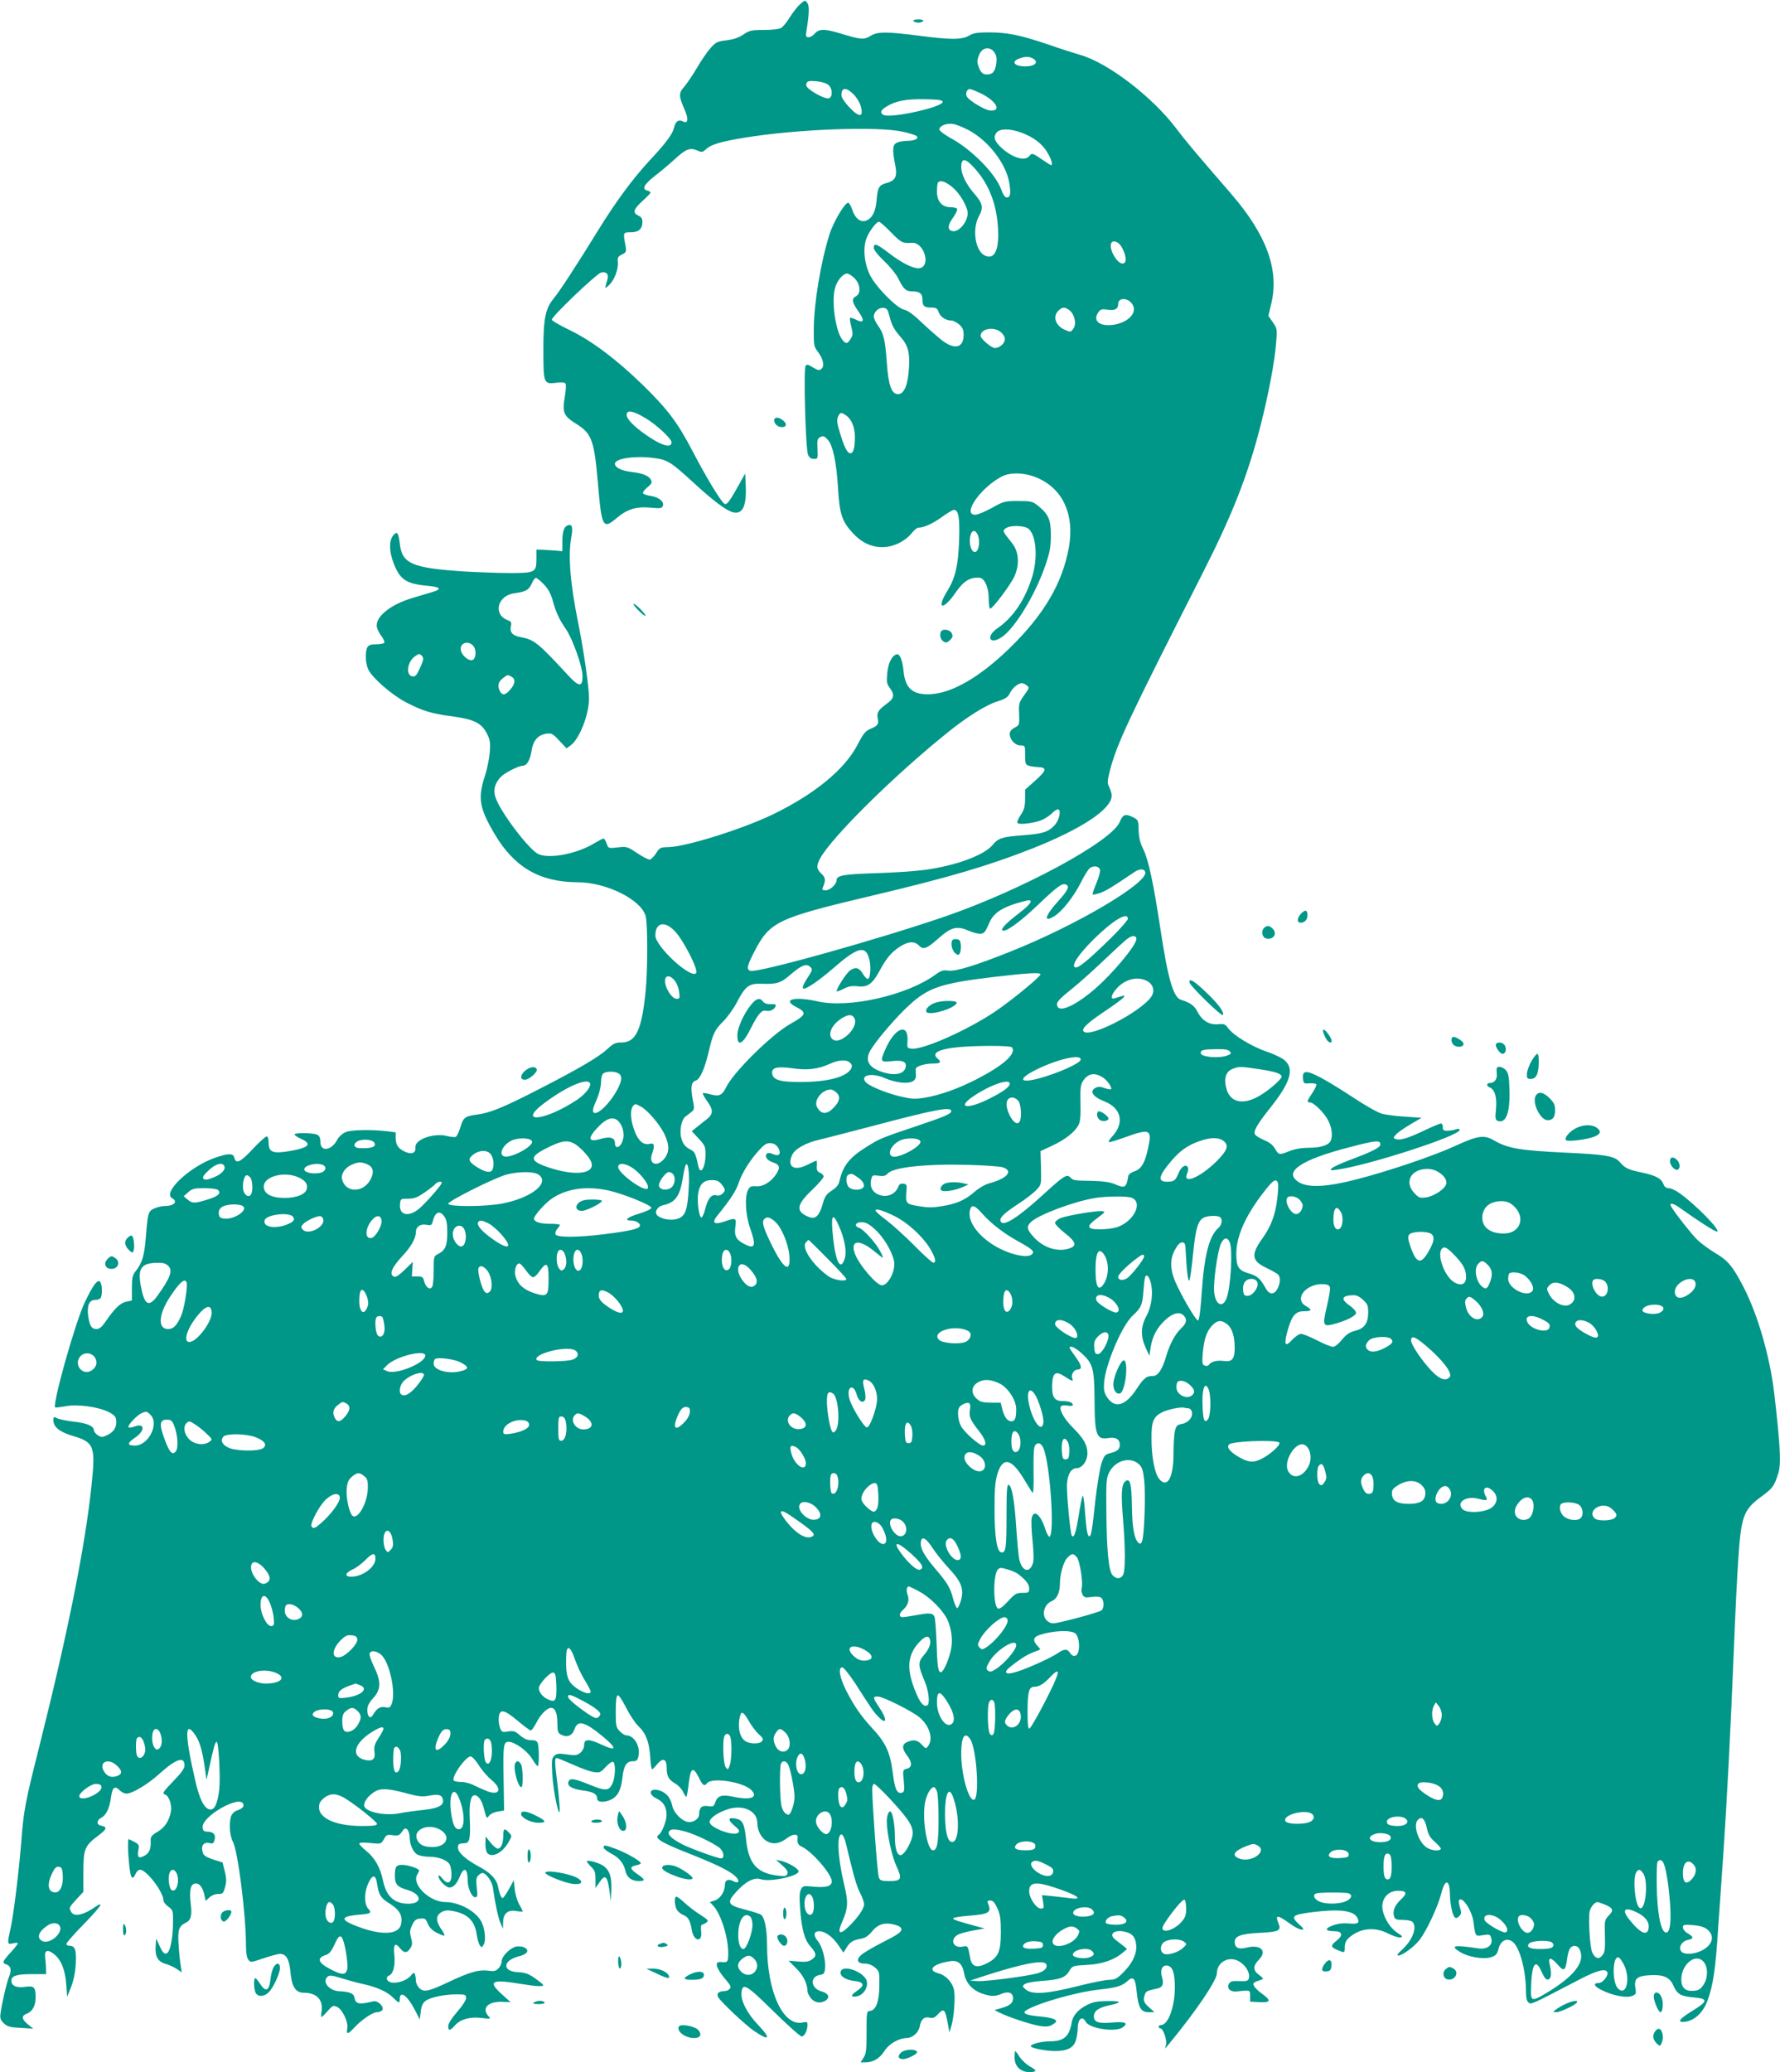 <?xml version="1.0" standalone="no"?>
<!DOCTYPE svg PUBLIC "-//W3C//DTD SVG 20010904//EN"
 "http://www.w3.org/TR/2001/REC-SVG-20010904/DTD/svg10.dtd">
<svg version="1.0" xmlns="http://www.w3.org/2000/svg"
 width="1100pt" height="1280pt" viewBox="0 0 1100 1280"
 preserveAspectRatio="xMidYMid meet">
<g transform="translate(0,1280) scale(0.1,-0.1)"
fill="#009688" stroke="none">
<path d="M4943 12773 c-17 -16 -45 -52 -63 -81 -17 -29 -42 -58 -53 -65 -13
-7 -58 -12 -107 -12 -77 0 -89 -3 -127 -29 -29 -19 -61 -30 -104 -35 -57 -7
-66 -12 -99 -49 -20 -22 -57 -77 -83 -121 -26 -44 -61 -96 -78 -116 -36 -40
-35 -58 1 -141 27 -60 22 -91 -10 -74 -27 14 -46 0 -55 -40 -9 -39 -50 -94
-151 -202 -101 -109 -207 -251 -314 -425 -141 -228 -241 -382 -280 -429 -50
-61 -63 -126 -62 -325 0 -195 3 -203 76 -194 37 5 56 3 61 -5 4 -7 2 -44 -5
-84 -16 -94 -7 -116 69 -163 98 -61 113 -101 136 -368 23 -273 31 -287 115
-216 66 56 122 73 211 65 59 -6 69 -4 75 10 10 26 -23 54 -72 62 -24 3 -47 11
-50 16 -4 5 8 22 26 37 28 23 31 30 22 48 -14 25 -50 39 -122 48 -60 7 -100
27 -100 50 0 33 124 51 238 36 87 -11 106 -23 247 -152 125 -115 206 -175 246
-184 60 -13 84 40 77 175 l-3 65 -39 -70 c-62 -111 -76 -128 -92 -115 -25 21
-114 169 -191 317 -95 183 -158 266 -314 418 -161 156 -315 272 -451 337 -60
29 -108 57 -108 63 0 21 275 283 304 291 32 8 49 -9 40 -41 -18 -64 -19 -62
10 -36 32 30 58 96 54 141 -3 29 1 36 26 48 26 13 28 17 21 56 -15 81 -15 81
33 81 49 0 72 21 72 65 0 19 -7 30 -25 38 -37 17 -31 39 25 90 28 25 50 48 50
52 0 4 -9 10 -21 13 -34 9 -19 38 50 92 36 27 93 76 128 108 65 59 89 67 138
45 22 -10 28 -8 49 11 31 29 93 47 241 71 327 53 822 71 975 36 41 -9 79 -21
85 -27 15 -15 -13 -29 -57 -29 -20 0 -48 -4 -62 -10 -30 -11 -33 -40 -15 -134
16 -75 4 -101 -50 -116 -49 -13 -57 -26 -64 -108 -6 -69 -25 -107 -62 -124
-34 -15 -69 10 -87 63 -8 24 -19 44 -25 46 -19 7 -92 -116 -117 -195 -54 -172
-97 -429 -97 -588 -1 -96 1 -105 25 -137 34 -44 43 -89 22 -106 -13 -11 -21
-9 -52 9 -30 19 -38 21 -46 9 -13 -20 0 -517 16 -549 7 -17 19 -25 36 -25 24
0 25 2 22 62 -3 54 -1 63 17 73 18 9 25 7 46 -16 32 -35 54 -136 64 -304 9
-155 25 -202 91 -273 53 -58 114 -87 183 -87 66 0 137 34 179 84 16 20 35 36
41 36 36 0 92 26 146 65 34 25 68 45 76 45 29 0 37 -50 32 -190 -6 -156 -23
-229 -72 -309 -73 -118 -27 -125 53 -8 47 68 86 92 145 88 31 -2 57 -60 57
-128 0 -35 4 -63 9 -63 15 0 124 144 149 198 34 74 29 154 -14 207 -61 77 -60
76 -39 91 29 22 121 18 144 -5 48 -48 55 -191 15 -309 -45 -136 -117 -239
-211 -304 -73 -50 -48 -104 26 -55 82 54 210 264 272 447 26 77 33 111 33 180
1 98 -14 132 -77 184 -37 29 -43 31 -125 31 -84 0 -90 -2 -163 -43 -42 -23
-88 -42 -102 -42 -84 0 31 166 163 236 55 29 150 25 227 -11 153 -69 223 -225
189 -423 -39 -224 -157 -424 -373 -632 -177 -171 -344 -268 -475 -278 -114 -8
-163 32 -174 140 -7 70 -23 110 -42 106 -29 -6 -54 -54 -59 -117 -5 -53 -3
-66 16 -91 32 -44 27 -65 -24 -101 -48 -35 -59 -54 -50 -91 7 -30 -2 -43 -47
-61 -30 -13 -43 -29 -79 -98 -79 -152 -262 -303 -523 -430 -189 -91 -533 -199
-645 -202 -51 -1 -55 -3 -77 -39 -14 -21 -32 -38 -40 -38 -9 0 -44 18 -78 41
-59 39 -63 41 -119 34 -58 -6 -58 -6 -68 24 -6 17 -15 31 -19 31 -5 0 -30 -13
-57 -29 -104 -64 -274 -98 -344 -68 -59 24 -246 273 -269 357 -12 44 -1 81 33
119 24 26 112 71 139 71 24 0 45 37 53 93 9 61 39 96 88 104 36 5 41 3 83 -42
l45 -48 26 19 c55 41 113 190 113 291 0 66 -33 296 -65 455 -51 249 -66 427
-44 542 11 62 4 81 -24 70 -22 -8 -32 -39 -32 -104 l0 -55 -45 4 c-25 2 -61 4
-80 5 l-35 1 0 -58 c0 -83 -8 -87 -165 -87 -69 0 -197 5 -285 10 -318 21 -380
48 -394 169 -9 73 -17 83 -42 52 -25 -31 -25 -95 2 -166 39 -105 78 -132 213
-144 78 -7 89 -20 29 -38 -21 -6 -77 -23 -124 -37 -131 -39 -221 -109 -221
-170 -1 -14 12 -42 26 -61 15 -19 24 -40 21 -45 -3 -6 -26 -10 -50 -10 -34 0
-47 -5 -55 -19 -15 -29 -12 -98 6 -137 25 -52 142 -154 230 -201 106 -55 158
-71 287 -88 135 -18 182 -41 215 -105 20 -38 23 -56 19 -115 -3 -38 -16 -106
-31 -150 -44 -136 -34 -196 60 -356 121 -206 279 -298 512 -299 178 0 394
-107 422 -209 13 -47 13 -329 0 -462 -24 -242 -60 -319 -150 -319 -36 0 -50
-6 -85 -39 -54 -50 -174 -121 -420 -247 -223 -115 -304 -148 -385 -159 -77
-10 -87 -18 -105 -79 -9 -30 -22 -56 -29 -59 -7 -3 -30 0 -52 5 -80 22 -202
-21 -197 -69 4 -34 -20 -46 -59 -30 -45 19 -62 42 -63 86 l0 36 -55 7 c-100
11 -219 9 -255 -6 -19 -8 -41 -28 -50 -45 -35 -69 -105 -79 -105 -16 0 24 -6
38 -19 45 -24 12 -141 14 -141 2 0 -5 18 -17 40 -27 72 -32 50 -55 -72 -76
-102 -17 -128 -7 -128 51 0 25 -5 40 -12 40 -7 0 -47 -36 -88 -80 -77 -82
-102 -93 -113 -49 -7 25 -37 25 -115 -2 -157 -53 -331 -216 -268 -251 37 -21
12 -48 -45 -48 -16 0 -45 -6 -63 -14 -40 -17 -43 -26 -55 -181 -9 -112 -23
-158 -63 -208 -19 -24 -23 -40 -23 -105 l0 -76 -35 -7 c-37 -8 -72 -42 -127
-122 -24 -35 -39 -47 -57 -47 -30 0 -42 19 -51 80 -9 64 6 100 44 100 17 0 31
6 35 16 9 24 7 77 -4 94 -15 22 -44 -15 -97 -127 -58 -122 -201 -629 -182
-647 2 -2 30 1 63 7 74 14 201 -3 266 -35 36 -18 46 -29 48 -52 5 -40 -14 -72
-55 -91 -31 -15 -36 -15 -59 -1 -13 9 -24 23 -24 31 0 26 -44 44 -126 53 -44
5 -90 15 -102 21 -20 11 -22 9 -22 -13 0 -41 39 -72 116 -95 136 -40 145 -62
120 -303 -39 -376 -145 -906 -321 -1608 -91 -360 -99 -402 -115 -615 -15 -180
-47 -442 -66 -523 -20 -91 -20 -95 16 -87 16 4 30 4 30 0 0 -4 -20 -30 -45
-57 -51 -56 -53 -64 -26 -73 28 -9 34 -36 17 -76 -15 -36 -46 -170 -53 -229
-4 -28 1 -40 21 -59 21 -20 38 -25 103 -28 l78 -5 -33 27 c-38 31 -41 52 -8
65 36 13 56 49 56 100 0 66 -9 74 -68 66 -52 -7 -82 8 -82 38 0 30 33 41 124
41 l91 0 -1 35 c0 19 -3 51 -5 70 -5 43 15 50 54 19 44 -34 69 -95 76 -184 l6
-80 24 60 c15 39 26 89 29 142 5 88 -4 113 -39 113 -11 0 -19 5 -19 12 0 6 47
60 105 119 58 59 105 113 105 120 0 7 -7 6 -23 -5 -78 -56 -139 -70 -157 -37
-14 27 -15 26 32 78 l43 46 0 121 c0 144 8 163 90 225 56 42 60 55 20 63 -29
5 -30 32 -1 48 32 16 53 60 62 128 8 61 23 73 53 43 12 -12 30 -21 42 -21 37
0 135 59 209 127 100 89 150 105 150 47 0 -19 -19 -46 -71 -99 -62 -65 -68
-74 -50 -80 25 -7 45 -66 37 -107 -12 -58 -38 -98 -83 -124 -38 -23 -43 -30
-42 -58 3 -47 -9 -75 -41 -91 -35 -18 -43 -8 -35 38 7 34 4 36 -59 66 -5 2 -7
-37 -3 -95 10 -142 21 -172 45 -119 6 14 18 25 27 25 40 0 145 -137 145 -190
0 -9 13 -26 30 -38 29 -22 30 -25 29 -100 -1 -105 -19 -186 -42 -190 -13 -3
-24 10 -40 45 l-22 48 -3 -44 c-5 -67 13 -99 62 -113 22 -6 54 -21 70 -32 l29
-20 -6 40 c-4 21 -10 78 -13 125 -7 95 0 120 43 141 34 16 41 45 31 124 -9 81
1 119 32 119 26 0 44 -27 55 -79 l6 -29 23 22 c13 12 35 21 54 21 28 0 32 4
43 43 9 33 9 54 -2 97 l-14 55 -57 18 c-40 13 -59 24 -64 40 -15 44 3 71 43
61 18 -5 23 -1 29 21 8 32 -6 49 -44 50 -21 0 -28 5 -30 26 -8 67 229 203 251
145 7 -17 -8 -30 -41 -41 -13 -4 -27 -18 -33 -32 -15 -41 -11 -121 11 -162 31
-62 80 -452 80 -640 0 -42 5 -74 14 -86 14 -19 16 -19 95 8 44 15 90 27 101
27 39 0 58 -33 65 -116 9 -89 32 -124 83 -124 79 0 120 -44 109 -115 -3 -19
-3 -35 0 -35 3 0 20 17 38 37 29 34 35 36 57 26 34 -15 72 -95 64 -134 -7 -36
3 -37 35 -3 50 55 121 104 149 104 16 0 30 7 34 15 8 23 -31 58 -57 52 -92
-22 -110 -18 -118 28 -4 21 -34 32 -90 34 -65 2 -112 59 -74 91 11 9 27 8 77
-8 35 -11 96 -28 136 -37 89 -19 154 -48 192 -86 34 -34 40 -36 40 -10 0 58
47 25 93 -64 l31 -60 6 49 c4 35 13 53 30 66 30 22 114 40 192 40 54 0 58 -2
58 -23 0 -13 -23 -49 -55 -85 -34 -40 -55 -72 -55 -88 0 -32 11 -30 43 6 34
37 92 53 165 44 56 -7 57 -6 39 13 -41 47 -2 89 82 87 l56 -2 -52 47 c-91 82
-68 96 112 66 105 -17 149 -19 140 -5 -3 5 -27 24 -53 42 -37 26 -59 33 -101
35 -99 4 -96 72 5 98 54 13 68 37 34 55 -12 6 -34 8 -51 5 -38 -9 -89 -60 -89
-91 0 -13 -9 -33 -20 -44 -16 -16 -28 -19 -62 -14 -57 8 -112 -7 -238 -66
-133 -63 -161 -69 -189 -41 -12 12 -21 32 -21 45 0 13 -3 31 -6 40 -5 13 -9
12 -26 -9 -23 -29 -86 -50 -122 -41 -28 7 -35 33 -12 42 26 10 39 61 33 124
-8 68 4 84 34 46 25 -32 44 -33 64 -2 13 20 14 32 5 66 -9 35 -8 47 7 78 14
30 24 38 50 40 29 3 34 -1 47 -32 10 -24 28 -42 56 -56 23 -12 44 -19 46 -17
3 3 -6 22 -21 42 -32 48 -32 80 0 101 19 12 36 15 67 10 96 -16 142 -60 154
-148 4 -26 12 -55 19 -65 11 -15 13 -15 25 6 15 29 5 108 -20 148 -37 61 -136
113 -218 113 -100 1 -211 111 -173 171 6 10 11 21 11 24 0 12 -70 35 -104 35
-38 0 -46 -12 -46 -66 0 -54 15 -71 75 -88 92 -27 98 -86 8 -86 -86 0 -136 45
-156 142 -17 82 -52 143 -106 186 -23 18 -41 38 -41 43 0 7 24 8 68 4 67 -7
67 -6 84 23 15 28 20 30 55 25 34 -4 41 -2 57 22 14 21 20 24 32 14 8 -6 14
-26 15 -43 0 -50 22 -99 49 -113 14 -7 47 -13 73 -13 57 0 111 -21 126 -48 6
-12 11 -39 11 -62 0 -54 -24 -65 -57 -24 -16 20 -23 24 -23 13 0 -23 45 -69
68 -69 24 0 46 24 65 72 25 59 47 45 47 -28 0 -47 25 -104 46 -104 14 0 16 8
10 59 -5 47 -4 62 9 75 9 9 21 16 26 16 21 0 58 -50 64 -86 16 -111 34 -193
48 -224 l15 -35 1 42 c1 54 31 78 85 67 20 -3 36 -4 36 -1 0 3 -10 22 -21 42
-12 20 -25 62 -28 93 l-6 57 -30 -55 c-17 -30 -34 -55 -39 -55 -9 0 -19 24
-30 77 -9 41 -49 82 -116 117 -82 44 -130 87 -130 117 0 23 4 26 45 28 27 1
33 35 28 146 -5 98 5 150 30 150 23 0 45 -32 58 -85 16 -62 16 -62 32 -40 8 9
31 21 53 24 l39 7 -3 188 c-4 215 -1 236 31 236 38 0 116 -56 145 -105 15 -24
30 -45 35 -45 8 0 9 105 1 138 -5 17 -13 22 -41 22 -25 0 -45 9 -70 30 -29 26
-39 29 -73 24 -37 -6 -40 -4 -50 22 -6 15 -10 44 -8 63 5 57 32 52 117 -19 39
-33 76 -60 81 -60 5 0 21 22 35 49 24 49 66 91 90 91 25 0 39 -32 39 -93 1
-57 3 -63 28 -75 35 -17 66 -2 79 38 20 56 62 45 173 -46 93 -77 88 -96 -12
-49 -74 34 -102 33 -102 -3 0 -32 -27 -62 -56 -64 -11 -1 -40 2 -65 6 -38 5
-50 3 -64 -11 -16 -15 -17 -30 -12 -118 7 -106 44 -281 46 -215 0 19 -6 89
-14 155 -18 141 -18 165 -5 165 5 0 51 -19 101 -41 51 -23 109 -44 130 -46 34
-5 41 -2 72 32 20 21 39 35 46 31 16 -10 14 -90 -3 -130 -21 -50 -42 -52 -142
-11 -97 39 -122 43 -131 19 -10 -26 20 -45 86 -54 68 -9 91 -22 91 -51 0 -24
48 -26 90 -4 38 20 58 59 66 132 8 75 26 103 63 103 24 0 31 5 36 30 14 62
-26 130 -75 130 -9 0 -27 12 -41 26 -22 23 -24 34 -24 121 0 66 4 97 12 100 7
3 29 -30 52 -76 22 -44 56 -95 76 -114 47 -45 66 -96 73 -189 2 -43 8 -78 11
-78 3 0 18 14 32 32 35 42 59 33 59 -22 0 -52 11 -73 53 -98 19 -11 41 -34 48
-51 8 -17 17 -31 20 -31 3 0 10 37 15 83 11 97 27 107 62 37 25 -51 34 -57 52
-35 31 38 229 6 275 -45 41 -45 -8 -62 -115 -39 -68 15 -95 6 -109 -32 -10
-29 -14 -31 -46 -26 -38 6 -55 -10 -55 -52 0 -29 -41 -54 -74 -45 -37 9 -83
58 -91 96 -10 48 -32 78 -70 94 -66 27 -90 -17 -26 -47 40 -19 60 -52 60 -99
1 -37 -29 -113 -48 -124 -31 -19 12 -47 172 -110 168 -66 258 -109 295 -141
37 -31 31 -56 -8 -35 -28 15 -50 6 -50 -20 0 -43 -27 -87 -61 -99 l-32 -11 21
-23 c46 -49 92 -193 92 -289 0 -60 -2 -62 -47 -58 -42 3 -28 -40 39 -118 23
-27 27 -37 17 -48 -6 -8 -21 -14 -33 -14 -35 0 -50 -15 -38 -37 15 -28 170
-174 222 -209 95 -65 107 -49 26 36 -67 70 -108 148 -104 198 6 67 27 55 197
-112 88 -86 166 -156 175 -156 17 0 36 37 36 72 0 18 -4 20 -31 14 -121 -24
-219 192 -219 480 0 92 -14 167 -36 185 -7 6 -48 19 -90 30 -120 30 -127 44
-62 115 58 63 110 89 150 75 54 -19 233 19 233 49 0 17 -65 55 -110 65 l-30 6
39 -34 c28 -25 37 -39 32 -52 -5 -15 -15 -17 -63 -11 -125 15 -177 74 -192
218 -10 100 -21 124 -61 133 -51 11 -56 -5 -14 -41 31 -26 37 -35 26 -45 -25
-26 -177 30 -177 66 0 25 54 61 121 81 92 26 174 -15 174 -88 0 -47 26 -95 61
-113 39 -21 78 -14 124 21 34 26 68 27 64 2 -4 -32 3 -46 26 -56 63 -29 185
-170 185 -214 0 -30 -36 -40 -110 -33 -64 6 -69 6 -80 -16 -9 -16 -11 -50 -6
-113 9 -131 27 -199 65 -241 38 -43 39 -59 6 -81 -20 -13 -40 -15 -84 -11
l-58 5 48 -48 c44 -44 69 -95 69 -141 0 -9 9 -28 21 -43 23 -29 63 -35 94 -12
25 18 13 43 -27 54 -68 17 -76 91 -12 102 25 4 30 10 32 40 6 53 -17 137 -45
170 -28 34 -25 60 9 60 36 0 83 -34 118 -85 l32 -47 19 30 c21 35 39 47 91 56
26 5 45 18 67 45 36 45 79 58 141 41 29 -8 40 -16 40 -30 0 -15 -26 -33 -107
-74 -60 -30 -121 -66 -137 -79 -38 -31 -30 -57 18 -57 22 0 45 -9 63 -24 27
-23 28 -28 27 -108 0 -99 -20 -155 -56 -160 -23 -3 -23 -4 -23 -133 0 -110 -3
-134 -19 -157 l-18 -28 31 0 c47 0 88 25 117 71 27 43 88 78 135 79 38 0 76
34 83 74 8 43 28 60 61 52 19 -5 31 0 49 19 40 43 46 37 65 -65 l8 -45 12 40
c16 51 25 173 17 219 -9 49 -50 94 -97 106 -71 19 -36 57 67 74 55 10 81 -13
93 -79 11 -58 55 -104 119 -123 51 -16 72 -15 113 2 41 17 69 6 69 -28 0 -30
-18 -45 -72 -61 l-43 -12 30 -15 c54 -28 203 -77 255 -84 39 -5 56 -3 77 11
24 16 25 19 10 30 -10 7 -53 16 -97 19 -79 7 -106 20 -79 37 70 45 317 115
455 129 102 11 139 22 171 52 36 33 49 18 57 -63 10 -101 26 -129 73 -129 l37
0 -31 28 c-35 30 -41 46 -29 79 7 22 15 26 73 38 38 7 47 28 33 74 -12 43 3
73 33 69 33 -5 47 -45 47 -134 0 -122 -41 -234 -87 -234 -7 0 -13 -4 -13 -10
0 -5 5 -10 11 -10 16 0 41 -70 35 -99 l-6 -26 25 30 c168 204 295 392 295 436
0 56 52 97 109 84 54 -12 103 -79 87 -120 -4 -12 -18 -15 -57 -13 -40 2 -54
-1 -63 -14 -18 -29 5 -54 45 -50 87 9 84 10 84 -28 l0 -35 58 -3 c70 -4 74 10
17 51 -22 16 -45 37 -50 48 -11 19 -7 23 49 41 10 3 5 11 -17 27 -40 28 -41
56 -2 96 53 54 10 95 -76 74 -50 -13 -74 -2 -74 35 0 36 37 50 152 56 123 6
137 14 118 60 -22 54 -6 53 74 -5 26 -19 58 -35 69 -35 18 0 15 5 -18 35 -50
47 -40 57 78 72 173 22 261 12 285 -34 16 -32 5 -40 -54 -35 -37 3 -69 -1
-100 -13 -51 -19 -45 -35 14 -35 47 0 53 -26 13 -57 -40 -31 -39 -41 4 -59 46
-19 45 -19 45 19 0 22 8 41 23 54 67 62 160 73 245 29 30 -15 63 -26 75 -24
18 3 15 7 -20 30 -54 36 -98 122 -90 176 8 50 46 82 97 82 54 0 58 -16 17 -54
-38 -35 -53 -72 -42 -105 5 -17 15 -21 54 -21 26 0 52 -5 59 -12 32 -32 1
-115 -67 -175 -24 -22 -31 -32 -20 -33 24 0 94 50 130 95 43 54 114 205 135
287 23 94 53 91 54 -5 1 -57 15 -126 29 -140 8 -8 15 -7 28 6 14 14 15 22 5
53 -6 21 -9 41 -6 45 18 30 79 -60 89 -131 13 -95 11 -92 60 -84 42 6 44 5 51
-22 10 -41 -26 -68 -81 -60 -151 23 -178 18 -111 -23 49 -30 141 -46 188 -32
32 10 39 18 48 52 13 48 45 68 80 49 47 -25 89 -170 90 -311 0 -39 5 -61 15
-69 17 -14 14 -15 308 138 116 61 170 75 180 48 8 -20 -30 -66 -53 -66 -38 0
-30 -20 17 -43 66 -34 152 -51 188 -37 25 10 27 14 21 49 -9 57 9 74 82 79 89
6 130 -10 153 -64 24 -54 46 -66 129 -73 86 -8 85 -23 -9 -81 -78 -48 -97 -70
-62 -70 62 0 122 50 151 127 37 100 51 190 69 473 6 85 20 286 31 445 23 343
44 749 65 1265 8 206 20 447 26 535 18 278 32 318 142 399 72 53 81 65 106
145 19 58 12 176 -25 495 -28 232 -103 490 -193 662 -65 124 -94 158 -172 204
-37 22 -87 59 -112 83 -37 37 -134 160 -160 204 -15 24 12 22 49 -5 113 -81
225 -153 235 -150 23 8 -130 164 -230 236 -24 18 -55 32 -68 32 -16 0 -27 8
-33 24 -13 36 -47 54 -130 72 -88 18 -107 27 -140 65 -33 38 -84 47 -340 59
-276 13 -353 26 -437 75 -61 36 -100 31 -241 -34 -135 -62 -412 -156 -612
-207 -177 -46 -293 -52 -350 -19 -107 63 3 140 316 220 157 41 184 43 184 16
0 -20 -47 -44 -200 -101 -47 -18 -92 -39 -100 -47 -13 -14 -9 -14 35 -8 194
27 755 209 755 245 0 7 -8 9 -22 4 -13 -5 -36 -8 -53 -9 -25 0 -30 4 -29 23 0
12 -5 22 -11 22 -7 0 -55 -20 -107 -45 -101 -48 -147 -61 -174 -51 -15 6 -15
8 2 27 10 12 50 40 89 63 l70 41 -101 7 c-56 3 -120 12 -144 18 -24 6 -103 51
-176 99 -72 48 -165 105 -206 126 -86 45 -111 43 -106 -7 3 -31 5 -33 40 -30
20 1 39 -1 42 -6 3 -5 -8 -29 -24 -53 -34 -50 -36 -59 -15 -59 24 0 92 -68
114 -114 21 -42 27 -90 15 -121 -11 -28 -60 -45 -133 -45 -47 0 -87 -7 -121
-20 -66 -26 -67 -26 -91 14 -13 23 -35 40 -69 54 -28 12 -53 28 -56 36 -8 21
15 61 95 162 124 155 150 239 92 292 -15 15 -66 40 -112 55 -93 32 -206 100
-239 145 -19 26 -27 29 -63 25 -54 -5 -99 22 -127 77 -19 38 -45 56 -102 74
-48 15 -81 129 -129 449 -41 270 -73 420 -105 483 -19 38 -26 69 -28 115 -1
63 -2 64 -37 82 -46 22 -60 16 -80 -31 -50 -120 -602 -418 -1072 -581 -415
-143 -1170 -354 -1211 -338 -25 10 -19 32 26 120 96 184 140 205 721 343 471
111 723 185 992 291 309 122 495 245 495 329 0 11 -7 34 -15 51 -14 27 -13 37
4 104 43 165 108 304 573 1219 184 362 280 607 358 913 49 191 88 399 96 512
7 81 6 86 -21 125 l-27 39 17 72 c52 211 -28 429 -249 684 -207 239 -272 315
-337 401 -148 196 -422 406 -594 455 -38 11 -129 40 -200 65 -169 57 -249 74
-362 74 -75 0 -99 -4 -125 -20 -43 -26 -117 -26 -313 0 -195 25 -251 25 -293
0 -43 -27 -61 -25 -181 11 -108 33 -139 33 -169 -1 -9 -11 -25 -20 -36 -20
-16 0 -18 5 -12 43 17 107 18 152 4 170 -13 18 -15 17 -45 -10z m1203 -298
c12 -18 15 -38 11 -66 -7 -51 -22 -69 -58 -69 -21 0 -32 7 -44 30 -8 16 -15
38 -15 50 0 12 7 34 15 50 20 40 67 42 91 5z m235 -35 c42 -23 17 -50 -46 -50
-67 0 -89 29 -37 48 36 14 59 14 83 2z m-1261 -165 c25 -22 27 -73 3 -82 -16
-6 -77 21 -122 56 -16 13 -22 24 -17 36 5 14 16 17 61 13 34 -3 62 -12 75 -23z
m155 -58 c18 -18 38 -50 44 -72 20 -72 -8 -74 -73 -5 -28 30 -46 58 -46 73 0
48 29 50 75 4z m780 9 c99 -46 139 -113 66 -109 -34 1 -139 65 -148 90 -7 18
4 43 19 43 7 0 36 -11 63 -24z m-230 -56 c0 -32 -322 -103 -365 -80 -25 13
-18 31 22 54 55 33 119 45 233 43 89 -2 110 -5 110 -17z m159 -173 c125 -66
236 -211 254 -332 10 -62 5 -85 -16 -85 -12 0 -23 17 -35 50 -34 95 -180 245
-309 315 -40 22 -73 47 -73 55 0 23 46 41 85 34 19 -3 62 -20 94 -37z m330
-17 c74 -28 128 -69 159 -123 25 -42 35 -77 22 -77 -3 0 -28 16 -56 35 -58 40
-62 41 -79 20 -27 -32 -102 -10 -168 49 -46 42 -55 67 -35 95 19 28 84 28 157
1z m-296 -214 c91 -99 140 -221 149 -371 9 -139 -20 -201 -80 -174 -60 27 -81
163 -38 242 30 55 25 80 -31 144 -48 56 -77 116 -78 159 0 59 24 59 78 0z
m-133 -122 c46 -37 95 -121 95 -161 0 -53 -53 -117 -92 -111 -34 5 -34 35 2
84 17 24 28 48 25 54 -3 5 -22 10 -41 10 -53 0 -84 36 -84 98 0 27 3 52 7 55
15 16 47 5 88 -29z m-379 -279 c64 -65 71 -69 130 -65 73 4 118 -139 50 -156
-34 -8 -108 27 -192 92 -78 59 -94 65 -94 33 0 -13 25 -45 65 -83 35 -33 74
-81 86 -106 33 -67 47 -80 89 -80 41 0 60 -14 60 -46 0 -43 10 -54 52 -54 34
0 40 -4 49 -29 10 -29 44 -51 79 -51 10 0 31 -11 47 -24 21 -19 28 -33 28 -64
0 -80 -53 -95 -132 -36 -26 21 -83 70 -126 111 -51 49 -88 76 -110 80 -45 9
-175 141 -211 214 -33 68 -43 152 -26 213 12 44 63 116 82 116 6 0 39 -29 74
-65z m1425 -90 c28 -49 34 -94 13 -102 -33 -13 -93 83 -77 124 9 23 46 10 64
-22z m-1650 -194 c36 -36 41 -94 9 -111 -29 -15 -25 -38 15 -94 40 -57 34 -76
-15 -51 -17 9 -34 14 -37 11 -3 -3 1 -27 8 -55 11 -43 10 -52 -5 -75 -19 -31
-28 -32 -48 -8 -43 48 -71 236 -48 321 12 47 49 91 75 91 9 0 30 -13 46 -29z
m1719 -164 c28 -50 -28 -109 -117 -123 -85 -13 -131 22 -98 73 15 23 22 25 59
20 46 -7 66 4 66 35 0 43 64 40 90 -5z m-1504 -68 c15 -58 29 -85 69 -130 46
-52 59 -97 52 -195 -6 -102 -30 -159 -67 -159 -41 0 -60 55 -70 198 -10 140
-20 179 -55 227 -14 19 -25 43 -25 54 0 30 30 57 59 54 22 -2 28 -11 37 -49z
m1111 36 c32 -23 47 -83 28 -112 -18 -27 -18 -27 -60 -8 -53 26 -70 80 -35
115 24 24 38 25 67 5z m-423 -136 c15 -12 26 -30 26 -44 0 -26 -33 -55 -62
-55 -21 0 -88 57 -88 75 0 44 79 60 124 24z m-2195 -532 c66 -39 161 -127 161
-149 0 -43 -72 -18 -181 62 -73 55 -104 93 -95 117 8 21 46 11 115 -30z m1239
17 c35 -24 55 -74 55 -134 0 -66 -9 -100 -28 -100 -19 0 -38 38 -65 128 -18
59 -20 79 -11 98 12 28 19 29 49 8z m812 -733 c20 -39 10 -111 -16 -111 -21 0
-36 48 -29 92 7 42 28 50 45 19z m-2679 -311 c27 -28 43 -58 54 -98 21 -76 40
-117 82 -178 43 -63 103 -233 103 -292 0 -67 -23 -66 -87 4 -189 204 -212 223
-295 238 -50 9 -69 29 -61 66 5 25 2 31 -20 39 -92 35 -63 152 41 166 70 9 91
21 108 60 8 19 19 35 26 35 6 0 28 -18 49 -40z m-437 -379 c23 -25 18 -84 -7
-89 -21 -4 -56 23 -67 53 -18 47 39 75 74 36z m-314 -66 c9 -11 7 -25 -14 -70
-21 -47 -29 -56 -48 -53 -42 6 -31 91 16 123 26 19 31 19 46 0z m551 -125 c26
-15 24 -43 -7 -79 -30 -36 -49 -39 -64 -12 -17 32 -12 58 16 80 31 24 30 24
55 11z m3184 -54 c17 -13 17 -15 -16 -61 -32 -44 -34 -52 -31 -116 2 -67 2
-69 -28 -84 -20 -11 -30 -23 -30 -39 0 -35 33 -71 67 -71 28 0 28 -1 28 -59 0
-55 2 -60 25 -67 14 -4 39 -7 57 -8 55 -2 50 -21 -18 -82 l-64 -57 0 -59 c-1
-46 -6 -66 -27 -97 -15 -22 -24 -44 -21 -49 9 -15 115 -1 159 21 21 11 48 29
58 41 11 12 26 21 34 21 22 0 8 -67 -20 -97 -40 -43 -75 -54 -199 -63 -128
-10 -149 -17 -185 -60 -54 -64 -228 -128 -421 -154 -60 -8 -194 -17 -300 -20
-199 -6 -243 -14 -243 -43 0 -25 -40 -63 -68 -63 -19 0 -23 4 -17 18 19 44 17
61 -9 85 -30 28 -32 46 -10 90 65 127 456 514 790 782 117 95 236 169 304 191
54 17 68 26 82 54 16 32 50 59 74 60 5 0 19 -6 29 -14z m453 -1140 c2 -10 -8
-47 -23 -83 -15 -35 -25 -66 -23 -68 3 -3 24 1 47 9 36 13 71 34 210 128 32
22 60 23 68 2 24 -64 -418 -327 -832 -492 -217 -87 -342 -125 -386 -118 -30 5
-44 0 -80 -26 -175 -127 -534 -208 -726 -164 -143 32 -223 12 -134 -34 69 -35
65 -49 -33 -104 -117 -66 -352 -297 -399 -393 -25 -50 -42 -58 -98 -43 -22 6
-43 9 -46 7 -2 -3 9 -24 26 -48 41 -56 40 -81 -5 -116 -20 -15 -48 -38 -62
-49 l-27 -22 43 -46 c38 -41 42 -51 42 -95 0 -84 -32 -136 -45 -73 -15 71 -22
87 -42 97 -38 19 -53 37 -63 76 -12 42 1 111 23 129 7 5 23 18 36 28 23 18 24
20 11 84 -13 74 -8 104 20 113 26 8 55 74 79 176 27 115 37 136 90 189 25 25
63 77 83 115 54 104 76 120 151 118 99 -4 122 4 184 58 65 56 97 69 120 46 14
-14 14 -19 -5 -49 -35 -53 -46 -78 -39 -84 11 -11 96 46 190 128 145 126 194
139 217 60 14 -44 10 -124 -6 -129 -6 -2 -21 12 -32 32 -23 38 -45 44 -80 19
-21 -14 -82 -109 -82 -127 0 -4 19 2 42 14 32 17 53 20 90 16 59 -7 90 15 133
95 42 78 72 114 123 148 53 35 93 38 121 9 25 -27 48 -20 112 37 89 79 120 87
199 53 26 -11 58 -19 71 -17 23 3 27 9 55 72 28 63 92 100 227 132 47 11 31
-18 -40 -73 -80 -61 -119 -100 -109 -110 16 -16 106 48 217 154 124 118 152
138 175 129 26 -10 15 -35 -45 -101 -84 -92 -96 -138 -26 -95 50 31 120 120
166 211 21 43 47 83 56 88 26 16 57 9 61 -13z m172 -302 c0 -8 -46 -61 -102
-116 -146 -143 -205 -191 -224 -184 -26 10 20 79 112 171 119 118 214 176 214
129z m-2800 -76 c53 -54 149 -243 132 -260 -35 -35 -252 166 -252 233 0 80 57
93 120 27z m2852 -53 c-8 -43 -143 -205 -250 -299 -119 -104 -222 -153 -238
-112 -9 23 5 39 93 110 45 36 135 117 200 179 65 62 129 121 143 130 31 22 56
18 52 -8z m-592 -214 c0 -15 -186 -167 -285 -233 -173 -115 -442 -234 -511
-226 -28 3 -29 5 -26 47 7 114 -76 85 -135 -47 -36 -81 -34 -85 40 -77 69 8
94 -6 82 -43 -10 -33 -56 -46 -115 -32 -112 27 -144 78 -94 153 43 67 161 203
232 267 119 110 199 136 524 175 215 25 288 29 288 16z m-2258 -42 c11 -14 22
-44 25 -67 5 -38 3 -42 -15 -42 -40 0 -92 107 -65 134 12 12 35 2 55 -25z
m2925 -4 c31 -21 39 -59 19 -90 -63 -96 -391 -264 -421 -215 -11 17 28 53 135
125 53 35 103 72 111 81 15 18 14 18 -53 -3 -29 -9 -21 24 15 63 55 60 136 76
194 39z m-1817 -225 c30 -56 -88 -169 -135 -130 -34 28 -5 92 59 131 40 24 63
24 76 -1z m975 -181 c25 -40 -55 -111 -222 -197 -116 -59 -224 -97 -319 -113
-61 -10 -79 -9 -155 9 -89 22 -190 64 -210 88 -36 44 43 59 121 23 25 -11 68
-23 96 -26 64 -7 96 8 94 45 -1 15 -2 32 -1 39 1 16 56 33 107 33 46 0 54 9
29 30 -58 48 52 77 307 79 94 1 149 -3 153 -10z m1345 -24 c10 -12 8 -16 -15
-25 -52 -20 -165 -10 -165 15 0 19 17 23 96 24 52 1 75 -3 84 -14z m-922 -52
c-4 -22 -139 -82 -251 -113 -127 -35 -141 -7 -26 51 134 67 285 101 277 62z
m-1424 -19 c12 -12 13 -20 6 -35 -28 -51 -139 -82 -305 -83 -132 -1 -177 12
-183 51 -6 38 29 47 123 34 92 -14 161 -6 235 28 54 25 103 27 124 5z m2529
-39 c99 -15 137 -28 137 -46 0 -14 -66 -74 -120 -108 -106 -69 -192 -58 -219
27 -20 63 -8 110 32 127 41 18 51 18 170 0z m-3962 -25 c25 -14 24 -41 -2 -93
-45 -89 -129 -171 -151 -149 -8 8 -4 28 17 74 17 38 28 81 29 110 1 32 6 52
16 58 20 13 67 13 91 0z m2996 -27 c26 -17 57 -62 49 -71 -4 -3 -22 0 -41 7
-25 9 -40 9 -55 1 -40 -21 -17 -56 58 -85 103 -42 122 -134 44 -217 -14 -15
-23 -30 -20 -33 3 -3 49 11 102 30 153 55 166 49 141 -67 -19 -91 -42 -130
-85 -144 -21 -7 -36 -19 -38 -30 -11 -72 -20 -77 -88 -47 -25 10 -71 17 -129
18 -119 2 -121 2 -140 21 -23 23 -40 12 -170 -107 -155 -142 -248 -200 -261
-164 -9 22 16 47 110 109 45 29 95 68 111 86 30 31 30 32 28 135 l-3 104 73
34 c79 37 140 84 162 128 11 20 14 57 12 136 -2 91 1 113 16 136 31 47 72 54
124 20z m-3172 -33 c12 -19 -26 -68 -79 -104 -199 -132 -375 -149 -202 -20
132 99 261 156 281 124z m2595 -4 c0 -21 -42 -51 -134 -97 -135 -66 -196 -50
-86 22 103 69 220 108 220 75z m-1069 -57 c23 -23 19 -51 -15 -87 -44 -49 -81
-49 -107 -1 -22 41 29 107 84 109 9 0 26 -9 38 -21z m1123 -51 c17 -24 21
-104 7 -127 -14 -21 -38 -6 -61 38 -31 63 -25 111 16 111 12 0 30 -10 38 -22z
m-2335 -33 c40 -20 115 -107 145 -167 34 -68 34 -117 0 -157 -44 -53 -97 -32
-75 30 19 54 15 70 -14 63 -38 -10 -71 18 -94 81 -31 83 -28 155 7 164 2 1 16
-6 31 -14z m1919 -32 c-2 -14 -52 -35 -198 -84 -240 -81 -239 -80 -327 -135
-106 -66 -145 -117 -167 -216 -4 -18 -21 -37 -46 -53 -33 -21 -42 -34 -56 -82
-20 -72 -44 -96 -82 -82 -86 33 -83 73 13 165 41 39 75 78 75 86 0 7 -10 18
-22 23 -18 8 -22 17 -20 43 1 17 0 32 -3 32 -3 0 -29 -12 -57 -26 -82 -41
-127 -11 -92 63 18 37 87 75 169 93 27 6 169 43 315 81 411 109 505 126 498
92z m-2054 -62 c25 -27 36 -76 25 -113 -13 -48 -49 -61 -49 -18 0 32 -32 41
-86 25 -81 -24 -86 2 -16 75 53 55 95 66 126 31z m-536 -123 c6 -32 -135 -106
-174 -91 -39 15 3 85 62 103 47 14 108 8 112 -12z m2400 0 c6 -30 -136 -106
-173 -92 -40 16 1 85 61 104 47 14 108 8 112 -12z m1870 6 c39 -27 28 -60 -40
-128 -104 -102 -214 -147 -181 -73 6 13 8 30 3 37 -13 21 -40 3 -57 -37 -18
-46 -28 -53 -71 -53 -60 0 -53 35 26 128 53 63 104 99 175 123 65 23 116 24
145 3z m-5248 -9 c23 -28 -13 -42 -92 -37 -32 2 -38 25 -10 41 26 16 88 13
102 -4z m1238 -9 c31 -17 84 -71 101 -104 43 -82 -87 -103 -264 -42 -114 39
-115 64 -4 119 87 44 124 50 167 27z m1262 -28 c20 -37 4 -54 -34 -37 -18 8
-30 9 -37 2 -16 -16 1 -41 36 -53 42 -14 48 -30 25 -68 -31 -51 -84 -84 -127
-80 -31 2 -39 -1 -50 -22 -22 -42 -16 -156 12 -235 39 -111 32 -134 -33 -101
-53 27 -65 50 -58 106 8 58 5 59 -68 34 -64 -22 -80 -8 -42 38 79 97 115 152
130 199 21 63 71 143 128 205 34 37 47 44 72 42 21 -2 35 -12 46 -30z m-1776
-40 c16 -23 21 -64 10 -92 -9 -24 -44 -19 -96 14 -51 32 -58 48 -30 72 39 35
94 37 116 6z m-770 -58 c38 -14 49 -43 32 -83 -39 -96 -159 -103 -182 -12 -8
33 18 72 59 90 38 17 58 18 91 5z m-877 -15 c8 -22 -22 -52 -74 -71 -33 -13
-47 -14 -55 -6 -9 9 -1 22 31 52 44 42 87 53 98 25z m607 9 c28 -11 19 -42
-15 -49 -42 -10 -99 2 -99 21 0 25 74 44 114 28z m1922 -24 c53 -39 101 -107
86 -122 -22 -22 -182 95 -182 133 0 29 49 24 96 -11z m340 -122 c-7 -133 -21
-172 -69 -187 -40 -14 -106 -1 -127 23 -17 21 4 54 38 61 75 16 104 55 122
171 6 37 14 72 17 77 15 25 25 -47 19 -145z m1937 132 c73 -21 34 -70 -80
-100 -24 -6 -64 -29 -90 -52 -60 -52 -110 -74 -201 -89 -54 -9 -89 -9 -139 -1
-89 15 -89 14 -80 112 1 19 -3 26 -21 28 -14 2 -24 -3 -29 -15 -19 -54 -79
-76 -132 -49 -34 18 -47 51 -37 92 6 24 10 26 46 21 30 -4 43 -1 56 14 35 38
230 60 494 53 96 -2 192 -9 213 -14z m2685 -24 c40 -21 64 -51 60 -77 -4 -31
-75 -79 -126 -86 -37 -5 -45 -2 -72 27 -63 68 -22 147 78 149 18 1 45 -5 60
-13z m-5550 -22 c72 -50 -40 -142 -220 -178 -101 -21 -338 -22 -338 -2 0 17
288 161 360 180 76 20 170 20 198 0z m830 4 c18 -18 14 -63 -7 -82 -27 -24
-75 -18 -79 10 -3 23 42 84 62 84 7 0 17 -5 24 -12z m-2307 -24 c37 -19 52
-40 45 -68 -8 -34 -62 -56 -138 -56 -81 0 -128 25 -128 70 0 65 133 98 221 54z
m3450 3 c37 -25 49 -55 27 -68 -21 -14 -65 -10 -82 7 -19 18 -21 70 -3 77 20
9 23 8 58 -16z m-3751 -6 c12 -24 13 -81 1 -100 -13 -20 -39 -6 -47 24 -9 36
4 95 21 95 8 0 19 -9 25 -19z m2909 -37 c25 -32 26 -38 5 -58 -9 -10 -24 -14
-38 -10 -30 7 -51 -19 -68 -84 -7 -29 -18 -53 -23 -53 -15 0 -28 94 -21 146 9
60 34 85 85 85 31 0 44 -6 60 -26z m3438 9 c4 -9 2 -56 -5 -105 -11 -94 -39
-166 -89 -236 -73 -101 -69 -139 18 -182 34 -16 67 -35 75 -41 18 -15 18 -53
-1 -89 -21 -40 -51 -39 -73 1 -33 61 -53 78 -106 93 -62 18 -76 40 -76 120 0
106 53 228 159 368 67 88 86 102 98 71z m-5167 0 c-1 -14 -105 -132 -144 -163
-65 -51 -121 -35 -114 32 3 32 4 33 49 33 37 0 57 7 102 38 31 21 61 45 68 53
12 15 39 19 39 7z m-1383 -44 c21 -21 1 -39 -64 -59 -81 -25 -95 -25 -124 0
l-24 20 28 25 c25 22 37 25 101 25 40 0 77 -5 83 -11z m2413 -3 c87 -19 265
-90 265 -107 0 -8 -32 -23 -78 -37 -71 -21 -94 -42 -46 -42 31 0 59 -19 53
-34 -7 -18 -66 -31 -226 -51 -165 -20 -287 -20 -295 0 -3 9 2 24 11 34 9 10
16 21 16 24 0 4 -27 7 -61 7 -62 0 -99 12 -99 32 0 19 71 98 112 125 91 61
212 78 348 49z m3233 -45 c73 -28 14 -147 -90 -182 -21 -7 -67 -13 -103 -13
-86 -1 -91 17 -18 70 47 35 50 39 29 42 -32 5 -218 -27 -258 -43 -18 -8 -33
-21 -33 -30 0 -8 27 -36 60 -62 66 -51 76 -78 34 -93 -72 -28 -165 0 -226 68
-43 48 -46 64 -18 92 45 45 263 127 395 149 70 12 199 13 228 2z m1037 -11
c11 -11 20 -27 20 -36 0 -27 -20 -54 -40 -54 -34 0 -76 81 -53 103 13 14 54 6
73 -13z m1319 -35 c83 -70 49 -175 -56 -175 -83 0 -133 37 -133 98 1 62 45
101 117 102 30 0 50 -7 72 -25z m-7849 -5 c36 -23 -48 -83 -110 -78 -30 3 -35
7 -38 30 -2 18 4 31 20 42 25 18 104 21 128 6z m4569 -46 c53 -61 139 -127
228 -175 86 -48 99 -61 78 -79 -25 -21 -112 -5 -193 35 -125 62 -207 166 -188
239 9 38 29 32 75 -20z m2219 5 c15 -28 9 -89 -10 -100 -21 -13 -38 12 -38 56
0 76 21 95 48 44z m-2761 -21 c80 -39 172 -123 218 -197 36 -61 44 -91 22 -91
-7 0 -60 48 -117 106 -58 58 -135 128 -172 156 -38 28 -68 55 -68 60 0 15 46
1 117 -34z m-2780 -5 c13 -19 17 -46 17 -97 0 -81 -12 -109 -54 -131 -30 -15
-30 -16 -30 -103 0 -48 -4 -93 -9 -101 -14 -22 -39 -5 -49 31 -7 29 -12 33
-43 33 l-34 0 3 45 3 45 -50 -49 c-33 -32 -55 -47 -65 -43 -34 13 -16 58 56
134 49 53 78 105 78 142 0 33 28 52 65 45 29 -5 33 -3 40 23 14 58 44 69 72
26z m-937 1 c17 -19 1 -36 -49 -53 -74 -24 -140 -7 -125 33 13 33 150 50 174
20z m188 -18 c9 -46 -92 -97 -126 -63 -13 14 -13 18 -1 33 17 21 89 55 109 51
8 -1 16 -10 18 -21z m360 -6 c3 -34 -38 -104 -64 -108 -43 -6 -37 67 9 116 26
28 51 25 55 -8z m5176 24 c23 -9 20 -48 -5 -70 -57 -50 -87 -168 -103 -403 -7
-104 -15 -166 -22 -168 -13 -4 -113 169 -146 251 -28 71 -27 132 3 186 16 30
31 45 44 45 17 0 20 -8 22 -50 6 -122 15 -198 23 -184 5 8 15 82 23 165 16
159 31 208 70 224 26 10 69 12 91 4z m-2746 -29 c40 -34 83 -135 90 -210 9
-113 -33 -89 -107 60 -53 107 -64 144 -50 162 16 19 34 16 67 -12z m396 -28
c36 -80 50 -160 36 -203 -28 -85 -61 -10 -76 174 -8 99 5 109 40 29z m-2168
17 c19 -9 55 -39 79 -66 79 -88 51 -105 -51 -32 -67 47 -100 86 -89 104 9 14
21 13 61 -6z m2391 -38 c53 -48 107 -138 118 -197 11 -58 -36 -149 -75 -149
-34 0 -145 131 -168 198 -29 84 32 88 126 8 24 -20 46 -36 48 -36 2 0 -5 19
-17 41 -25 49 -103 136 -130 144 -33 11 -23 35 15 35 26 0 45 -10 83 -44z
m-2534 -9 c14 -42 1 -97 -23 -97 -24 0 -52 41 -52 75 0 57 58 74 75 22z m5968
-17 c26 -15 24 -46 -9 -104 -50 -91 -79 -85 -117 27 -15 46 -16 58 -6 71 16
19 101 22 132 6z m-1241 -56 c19 -50 5 -282 -21 -346 -25 -62 -70 -36 -76 43
-5 64 20 243 41 294 18 41 42 46 56 9z m-2485 -100 c63 -63 115 -120 115 -125
0 -16 -59 -10 -99 10 -21 11 -61 45 -89 75 -57 63 -81 118 -62 141 7 8 14 15
17 15 2 0 55 -52 118 -116z m3883 12 c47 -51 62 -82 62 -126 0 -44 -32 -57
-75 -30 -60 37 -108 173 -73 208 15 15 35 3 86 -52z m-5508 18 c15 -38 12 -80
-6 -95 -14 -11 -18 -10 -30 6 -14 19 -19 71 -8 99 9 24 33 19 44 -10z m100 7
c20 -39 10 -111 -16 -111 -21 0 -36 48 -29 92 7 42 28 50 45 19z m920 0 c15
-30 12 -87 -6 -102 -31 -26 -54 36 -38 99 8 27 30 29 44 3z m2314 -13 c34 -53
28 -145 -12 -191 -28 -32 -42 4 -42 103 0 105 21 139 54 88z m246 -10 c0 -17
-77 -116 -105 -134 -27 -17 -55 -13 -55 9 0 14 53 67 110 110 38 29 50 33 50
15z m2125 -53 c28 -28 31 -60 11 -110 -15 -36 -23 -40 -42 -27 -42 29 -59 116
-28 146 21 22 31 20 59 -9z m-8154 -6 c28 -28 10 -76 -70 -186 -53 -72 -80
-54 -102 69 -18 104 5 136 104 137 35 1 52 -4 68 -20z m2211 -29 c15 -22 34
-40 42 -40 8 0 25 15 37 33 47 67 59 59 59 -42 0 -107 -7 -115 -87 -90 -69 22
-108 59 -119 113 -7 38 10 78 29 70 6 -3 24 -23 39 -44z m1386 6 c37 -43 47
-72 32 -91 -19 -23 -46 -18 -74 16 -68 81 -27 154 42 75z m-1625 -7 c27 -37
34 -110 13 -129 -15 -11 -19 -11 -31 1 -18 18 -46 125 -38 145 8 21 32 14 56
-17z m6411 -30 c38 -30 61 -76 45 -95 -34 -41 -149 17 -149 76 0 15 3 30 7 33
14 14 72 6 97 -14z m-2313 -41 c17 -64 6 -148 -27 -209 -35 -64 -36 -124 -4
-195 l23 -49 8 53 c11 67 37 117 86 164 46 45 92 58 116 33 25 -24 21 -48 -14
-81 -37 -35 -71 -99 -93 -174 -23 -79 -50 -120 -80 -120 -42 0 -56 -11 -102
-80 -70 -107 -136 -124 -185 -48 -16 26 -19 44 -16 88 10 116 112 356 179 415
50 46 58 65 64 148 3 40 7 78 10 85 7 25 24 11 35 -30z m658 3 c15 -27 -26
-86 -59 -86 -21 0 -25 5 -28 36 -4 42 17 69 53 69 14 0 29 -8 34 -19z m2141 9
c39 -21 32 -100 -10 -100 -36 0 -77 80 -53 103 9 10 42 8 63 -3z m568 -18 c4
-27 -20 -57 -61 -79 -39 -20 -67 -9 -67 27 0 63 120 112 128 52z m-9325 6 c8
-24 -14 -162 -34 -207 -27 -61 -47 -81 -81 -81 -64 0 -59 90 12 198 59 90 92
119 103 90z m8533 -29 c54 -33 58 -88 10 -110 -35 -16 -95 15 -121 63 -19 36
-19 37 0 58 23 25 58 22 111 -11z m-1467 -4 c2 -11 -7 -64 -20 -118 -27 -115
-23 -124 42 -107 79 21 139 51 139 70 0 9 -18 30 -40 45 -52 36 -50 59 7 63
34 3 47 -2 75 -27 29 -26 33 -36 33 -78 0 -67 -23 -100 -81 -114 -34 -9 -54
-22 -81 -55 -21 -26 -44 -44 -56 -44 -11 0 -55 18 -98 40 -43 22 -87 40 -99
40 -12 0 -36 -17 -55 -37 -46 -50 -53 -29 -25 68 26 86 47 109 101 109 47 0
49 9 9 32 -77 44 2 141 110 135 26 -2 36 -7 39 -22z m-5953 -51 c8 -20 12 -45
8 -57 -20 -68 -54 -50 -54 28 0 76 21 89 46 29z m1493 21 c16 -8 43 -32 60
-54 53 -67 34 -92 -38 -49 -55 33 -81 59 -81 83 0 38 15 43 59 20z m2479 3
c21 -27 24 -78 7 -104 -23 -36 -45 -15 -45 41 0 67 14 91 38 63z m610 -32 c53
-27 85 -87 51 -94 -21 -4 -115 53 -123 74 -13 35 24 45 72 20z m2270 -21 c39
-33 59 -80 42 -100 -29 -35 -84 -4 -100 56 -8 30 -8 44 1 55 16 19 23 18 57
-11z m1146 -31 c25 -10 19 -33 -11 -45 -34 -13 -103 -2 -103 16 0 28 70 46
114 29z m-8956 -37 c7 -56 -90 -187 -138 -187 -46 0 -5 106 73 188 37 38 61
38 65 -1z m1056 -35 c3 -5 8 -26 11 -48 8 -50 -14 -86 -39 -65 -16 14 -23 100
-9 114 9 10 31 9 37 -1z m7166 -12 c45 -23 52 -32 44 -54 -13 -34 -111 -9
-134 34 -23 43 24 54 90 20z m-2923 -26 c49 -31 71 -104 26 -87 -47 17 -113
66 -113 83 0 32 39 34 87 4z m3220 0 c13 -8 30 -28 39 -45 24 -46 2 -55 -58
-22 -65 35 -85 58 -68 78 14 16 50 12 87 -11z m-2244 -4 c31 -24 47 -75 47
-146 0 -71 -16 -89 -70 -81 -42 5 -78 -5 -91 -26 -4 -5 -15 -7 -24 -3 -16 6
-17 16 -12 81 8 85 25 134 61 170 30 30 55 32 89 5z m-1600 -42 c25 -13 18
-49 -13 -66 -35 -18 -145 -11 -167 11 -52 52 100 98 180 55z m867 -31 c0 -39
-43 -112 -65 -112 -16 0 -21 8 -23 41 -2 31 2 46 22 67 32 34 66 36 66 4z
m1748 -20 c15 -17 4 -31 -45 -56 -47 -24 -83 -27 -101 -9 -17 17 -15 35 8 58
24 24 120 29 138 7z m209 -36 c106 -89 171 -174 152 -197 -23 -28 -61 -16
-110 35 -60 62 -129 164 -129 190 0 33 24 25 87 -28z m-2126 -48 c74 -67 81
-92 83 -292 1 -219 12 -247 88 -234 44 6 68 -8 68 -42 0 -28 -15 -41 -60 -52
-31 -8 -37 -15 -53 -63 -10 -29 -27 -133 -38 -229 -21 -197 -26 -221 -38 -221
-11 0 -18 42 -27 164 -4 54 -10 93 -14 85 -4 -8 -15 -65 -25 -127 -16 -100
-27 -133 -41 -120 -10 11 -35 278 -30 327 5 57 27 91 58 91 35 0 68 45 68 92
0 52 -23 92 -92 161 -51 51 -84 109 -72 129 4 6 21 8 40 5 19 -3 34 -2 34 3 0
16 -24 25 -65 25 -50 0 -66 27 -63 104 4 73 22 84 77 48 47 -31 56 -33 47 -11
-9 22 11 54 34 54 30 0 25 26 -15 80 -19 26 -35 50 -35 54 0 17 34 2 71 -31z
m-3130 17 c30 -17 24 -46 -12 -59 -38 -13 -215 -15 -223 -2 -23 37 181 89 235
61z m-2965 -45 c19 -29 11 -60 -20 -81 -56 -36 -114 38 -69 88 24 26 69 23 89
-7z m2042 8 c-9 -48 -184 -117 -236 -93 l-25 11 24 25 c57 57 246 102 237 57z
m216 -38 c54 -27 56 -42 5 -55 -74 -20 -169 5 -169 45 0 12 3 25 8 29 13 14
116 1 156 -19z m-224 -79 c0 -7 -19 -37 -42 -65 -41 -50 -75 -70 -97 -56 -16
9 -13 47 5 73 31 44 134 81 134 48z m2751 -36 c28 -16 49 -63 49 -113 0 -52
-42 -171 -62 -175 -14 -3 -84 106 -106 167 -7 20 -10 46 -7 59 9 36 37 23 49
-23 12 -43 41 -59 53 -29 3 9 1 37 -5 61 -16 59 -9 73 29 53z m809 -18 c51
-27 100 -103 100 -157 0 -56 -8 -75 -30 -75 -24 0 -43 25 -56 74 l-10 41 -62
0 c-50 1 -66 5 -87 25 -40 37 -32 83 19 106 35 16 75 11 126 -14z m1173 -7
c29 -28 34 -44 15 -63 -31 -31 -98 1 -98 47 0 15 3 31 7 34 14 15 49 6 76 -18z
m117 -31 c15 -39 12 -157 -4 -180 -21 -28 -30 -11 -34 66 -7 116 14 178 38
114z m-1076 -26 c24 -34 58 -144 54 -175 -8 -69 -65 3 -89 112 -17 78 2 111
35 63z m-1247 4 c34 -21 47 -189 18 -228 -12 -16 -16 -17 -24 -5 -13 20 -31
127 -31 183 0 55 9 68 37 50z m-3006 -62 c26 -15 24 -43 -7 -79 -30 -36 -49
-39 -64 -12 -17 32 -12 58 16 80 31 24 30 24 55 11z m3853 -40 c-7 -42 2 -62
58 -133 39 -50 49 -87 23 -87 -23 0 -116 82 -136 120 -19 35 -25 96 -11 116
11 17 45 32 59 27 9 -4 11 -16 7 -43z m-1731 -14 c-1 -17 -15 -43 -35 -63 -53
-55 -73 -39 -43 34 21 50 35 64 59 61 16 -2 21 -9 19 -32z m3082 24 c8 0 17
-9 20 -20 10 -31 -19 -68 -60 -76 -30 -5 -36 -11 -44 -43 -5 -20 -9 -81 -9
-136 1 -151 -37 -221 -87 -163 -29 33 -49 136 -49 253 -1 102 11 133 66 161
34 17 115 34 136 28 8 -2 20 -4 27 -4z m-6415 -40 c55 -55 -12 -190 -96 -190
-49 0 -49 15 -2 47 65 43 65 95 0 71 -17 -7 -34 -9 -38 -5 -9 9 53 76 81 87
29 13 33 12 55 -10z m2685 -10 c59 -36 53 -80 -11 -80 -49 0 -83 57 -52 88 16
16 25 15 63 -8z m1335 -6 c42 -36 38 -68 -8 -72 -56 -6 -95 51 -60 86 18 18
33 15 68 -14z m-1456 -16 c16 -60 2 -128 -25 -128 -17 0 -19 8 -19 75 0 67 2
75 19 75 11 0 21 -9 25 -22z m-2419 -32 c23 -55 29 -138 12 -161 -22 -28 -40
-8 -72 80 -32 87 -28 115 16 115 25 0 33 -6 44 -34z m2173 28 c13 -4 22 -14
22 -26 0 -22 -48 -45 -115 -55 -40 -5 -45 -4 -45 14 0 45 78 83 138 67z
m-2043 -23 c17 -10 48 -35 70 -56 38 -35 39 -38 20 -51 -34 -25 -93 -18 -126
15 -31 31 -39 77 -17 99 16 16 18 15 53 -7z m4425 -11 c6 -12 10 -40 8 -63 -2
-34 -7 -42 -23 -42 -17 0 -20 8 -23 49 -5 74 14 101 38 56z m659 -43 c29 -36
20 -117 -13 -117 -17 0 -26 22 -26 65 0 59 16 79 39 52z m-4710 -25 c56 -22
74 -47 47 -68 -29 -21 -171 -19 -216 4 -38 18 -49 44 -30 67 17 21 142 19 199
-3z m5021 -32 c6 -12 10 -40 8 -63 -2 -34 -7 -42 -23 -42 -17 0 -20 8 -23 49
-5 74 14 101 38 56z m1306 -2 c9 -14 -54 -71 -108 -99 -52 -27 -86 -24 -148
14 -62 36 -79 72 -38 81 74 17 285 20 294 4z m-1457 -36 c41 -103 70 -536 36
-545 -5 -1 -18 22 -27 52 -28 85 -69 118 -82 65 -4 -14 -2 -79 5 -143 8 -85 8
-123 0 -144 -22 -57 -65 -42 -82 29 -5 21 -13 111 -19 199 -11 169 -27 256
-47 263 -10 3 -13 -39 -13 -185 0 -207 -4 -233 -30 -233 -29 0 -44 92 -44 270
0 119 4 168 17 213 33 109 86 100 164 -29 23 -38 47 -76 52 -84 7 -10 10 32 8
131 -1 109 1 150 11 162 17 21 37 12 51 -21z m1617 20 c34 -22 43 -85 20 -130
-35 -67 -96 -82 -125 -31 -35 64 52 197 105 161z m-3146 -12 c24 -13 60 -72
60 -98 0 -57 -66 -17 -88 54 -15 51 -8 63 28 44z m1127 -50 c59 -35 51 -112
-9 -97 -36 9 -78 53 -78 81 0 39 37 47 87 16z m989 -53 c22 -20 27 -34 35
-102 9 -89 1 -337 -13 -374 -6 -18 -11 -21 -22 -12 -26 22 -40 96 -41 228 -2
138 -12 176 -41 152 -24 -19 -27 -78 -14 -233 15 -186 15 -318 0 -345 -14 -26
-42 -27 -65 -1 -24 27 -36 151 -38 395 -2 179 0 204 17 239 37 73 127 100 182
53z m1154 -48 c9 -34 8 -45 -5 -65 -13 -20 -19 -23 -31 -13 -17 14 -19 100 -2
117 16 16 26 7 38 -39z m-5939 -28 c20 -16 23 -27 22 -76 -2 -87 -59 -191 -93
-170 -20 12 -42 109 -38 163 4 45 10 60 32 79 33 28 47 29 77 4z m2923 3 c19
-50 -4 -127 -34 -109 -11 7 -14 108 -3 118 11 12 31 7 37 -9z m3306 -4 c6 -12
10 -40 8 -63 -2 -34 -7 -43 -25 -45 -16 -2 -26 5 -37 27 -20 38 -20 65 0 85
21 22 41 20 54 -4z m306 -55 c19 -19 24 -34 22 -57 -4 -41 -34 -58 -103 -58
-68 0 -99 17 -103 57 -2 24 3 35 25 50 59 42 122 45 159 8z m-3358 -60 c2 -49
-2 -76 -11 -90 -14 -18 -16 -18 -41 -2 -14 10 -33 28 -42 42 -14 21 -14 30 -4
55 15 36 57 72 79 68 12 -3 17 -19 19 -73z m3534 30 c21 -48 -28 -100 -77 -81
-36 14 4 106 46 106 11 0 24 -11 31 -25z m267 -9 c30 -31 25 -73 -12 -100 -41
-30 -155 -36 -180 -8 -39 43 24 84 101 63 51 -13 58 -11 43 17 -28 52 7 72 48
28z m-7129 -40 c0 -27 -57 -104 -114 -153 -39 -35 -51 -39 -61 -22 -11 17 52
135 91 168 43 39 84 42 84 7z m7371 -17 c13 -26 4 -83 -17 -104 -20 -19 -58
-19 -78 1 -23 23 -19 58 10 93 30 37 68 41 85 10z m-4430 -39 c40 -40 37 -74
-7 -78 -54 -5 -119 70 -87 101 17 18 66 5 94 -23z m4717 14 c24 -17 30 -62 10
-82 -19 -19 -73 -14 -102 9 -28 22 -36 73 -13 82 26 11 84 6 105 -9z m207 -29
c29 -28 31 -38 11 -54 -20 -16 -101 -18 -120 -2 -23 19 -20 47 6 65 33 23 75
20 103 -9z m-5012 -85 c78 -56 90 -73 61 -84 -37 -14 -97 22 -155 96 -21 27
-37 54 -33 59 7 11 31 -2 127 -71z m627 10 c33 -33 24 -90 -15 -90 -38 0 -83
79 -58 103 13 14 54 6 73 -13z m-129 -35 c28 -49 34 -94 13 -102 -33 -13 -93
83 -77 124 9 23 46 10 64 -22z m-3024 -82 c4 -30 1 -44 -13 -57 -17 -18 -18
-18 -31 0 -7 10 -13 36 -13 59 0 80 46 78 57 -2z m3339 -50 c19 -30 64 -85 99
-123 77 -82 93 -126 73 -198 -8 -26 -18 -47 -23 -46 -6 1 -17 28 -26 61 -16
64 -36 97 -110 183 -61 72 -89 119 -89 151 0 56 29 45 76 -28z m145 27 c29
-57 34 -89 15 -96 -39 -15 -102 89 -75 122 18 22 40 13 60 -26z m-277 -61 c67
-61 79 -85 50 -96 -17 -6 -70 39 -115 101 -58 79 -24 76 65 -5z m-3314 -28 c0
-52 -79 -111 -150 -111 -43 0 -38 23 9 45 21 9 56 35 77 56 45 47 64 50 64 10z
m4334 10 c19 -21 41 -161 30 -193 -3 -10 0 -27 6 -39 10 -18 17 -20 57 -14 29
4 49 2 59 -6 17 -14 18 -63 1 -77 -7 -6 -78 -28 -158 -49 -142 -36 -147 -37
-172 -20 -44 29 -30 105 24 127 30 13 49 53 49 106 0 60 22 137 46 161 28 28
36 29 58 4z m-5027 -63 c48 -52 52 -86 10 -101 -37 -14 -100 76 -83 118 9 25
40 17 73 -17z m4661 -39 c52 -39 72 -65 72 -91 0 -26 -3 -28 -42 -28 -37 0
-46 -5 -88 -51 -30 -33 -53 -50 -62 -46 -31 12 -32 211 -1 242 11 12 20 12 59
0 25 -7 53 -19 62 -26z m-606 -111 c64 -34 145 -115 172 -172 24 -52 34 -118
25 -174 -10 -64 -48 -152 -65 -152 -17 0 -22 37 -27 195 -3 72 -8 138 -12 147
-10 24 -30 26 -110 11 -38 -7 -78 -13 -87 -13 -24 0 -23 23 3 46 30 27 40 59
28 91 -10 26 -6 53 7 53 3 0 33 -14 66 -32z m-4010 -81 c10 -26 19 -66 20 -89
3 -37 0 -43 -17 -43 -27 0 -65 76 -65 130 0 73 35 75 62 2z m172 -22 c33 -30
30 -56 -6 -69 -37 -13 -78 14 -78 53 0 15 3 31 7 34 14 15 51 6 77 -18z m4382
-69 c11 -29 -66 -129 -132 -173 -23 -14 -27 -15 -40 -1 -14 14 -14 19 4 54 29
55 117 134 150 134 7 0 15 -6 18 -14z m420 -87 c18 -15 28 -70 19 -108 -8 -36
-34 -41 -53 -11 -16 25 -36 25 -73 -1 -40 -28 -182 -93 -252 -115 -42 -13 -60
-15 -68 -7 -8 8 6 24 52 58 58 43 86 59 143 79 18 6 18 7 -3 29 -31 34 -27 54
16 68 84 27 191 31 219 8z m-4438 -36 c4 -27 -65 -99 -103 -109 -58 -14 -57
46 0 103 28 28 41 34 67 31 25 -2 34 -8 36 -25z m3538 2 c10 -25 -4 -62 -37
-100 -37 -41 -36 -66 5 -160 25 -59 34 -139 17 -149 -19 -12 -40 8 -64 62 -68
154 -64 246 16 330 34 35 54 41 63 17z m534 -38 c0 -29 -74 -116 -128 -149
-26 -16 -35 -18 -47 -8 -13 11 -12 18 8 53 40 73 167 152 167 104z m-935 -30
c53 -30 55 -61 4 -65 -27 -2 -44 3 -68 23 -66 57 -18 88 64 42z m-1792 -58
c13 -37 39 -94 60 -127 20 -33 37 -65 37 -71 0 -34 -104 17 -131 64 -18 31
-23 72 -20 158 2 70 26 59 54 -24z m-1200 31 c53 -42 95 -233 68 -304 -10 -25
-15 -28 -41 -22 -31 6 -52 -8 -76 -49 -15 -27 -34 -10 -34 31 0 25 9 44 37 75
48 53 49 101 4 194 -18 36 -30 73 -27 81 8 20 39 17 69 -6z m2934 -182 c98
-153 110 -171 138 -200 54 -58 61 -23 10 52 -41 61 -43 70 -12 70 34 0 217
-92 262 -131 60 -53 83 -131 51 -174 -14 -19 -15 -19 -40 8 -27 29 -51 33 -91
15 -32 -14 -32 -40 0 -82 33 -43 33 -74 -1 -82 -25 -7 -26 -8 -19 -74 5 -55 4
-68 -8 -73 -33 -12 -47 16 -60 123 -17 127 -43 183 -125 272 -71 77 -111 134
-163 235 -41 81 -51 143 -24 143 9 0 45 -46 82 -102z m-3582 68 c67 -28 31
-66 -63 -66 -45 0 -92 20 -92 40 0 38 90 53 155 26z m4753 -178 c-46 -89 -89
-163 -96 -166 -9 -3 -12 24 -12 108 0 119 9 150 41 150 31 0 60 18 103 64 67
69 55 21 -36 -156z m-3020 102 c3 -94 -5 -108 -47 -90 -35 14 -61 45 -61 72 0
25 70 100 89 96 13 -3 17 -19 19 -78z m-1214 0 c57 -21 9 -66 -85 -77 -44 -5
-49 -4 -49 14 0 25 19 41 67 59 21 7 39 13 40 14 1 0 13 -4 27 -10z m3626 -97
c50 -78 58 -134 23 -147 -37 -14 -83 63 -83 137 0 73 18 76 60 10z m-2250 1
c67 -35 110 -67 110 -83 0 -5 -6 -14 -14 -20 -10 -9 -26 -3 -69 26 -71 49
-117 89 -117 102 0 18 19 13 90 -25z m2544 -10 c10 -25 7 -177 -4 -194 -7 -12
-12 -12 -22 -2 -14 14 -19 163 -6 195 9 21 24 22 32 1z m2766 -78 c0 -18 -7
-41 -15 -52 -15 -19 -15 -19 -30 0 -18 23 -20 79 -4 109 l12 21 18 -23 c11
-13 19 -38 19 -55z m-6700 24 c25 -25 25 -46 0 -87 -21 -35 -64 -53 -83 -34
-7 7 -12 32 -12 57 0 36 5 50 24 65 30 24 46 24 71 -1z m-153 -6 c10 -26 -26
-46 -71 -41 -51 7 -67 24 -42 43 28 20 105 19 113 -2z m4251 -22 c6 -56 -51
-95 -86 -60 -18 18 -15 33 14 68 36 42 68 38 72 -8z m-1680 -34 c16 -29 44
-66 61 -81 26 -23 30 -31 20 -43 -16 -20 -82 -18 -108 4 -34 27 -45 96 -25
160 7 23 22 12 52 -40z m-2258 -48 c0 -5 -14 -31 -31 -57 -25 -39 -29 -55 -25
-85 8 -47 -14 -62 -65 -48 -82 24 -59 103 50 171 48 30 71 36 71 19z m-1380
-26 c15 -38 12 -80 -6 -95 -14 -11 -18 -10 -30 6 -14 19 -19 71 -8 99 9 24 33
19 44 -10z m218 -14 c26 -40 41 -88 57 -195 l11 -80 18 80 c27 125 36 155 45
155 12 0 24 -219 16 -292 -10 -89 -29 -130 -57 -126 -36 5 -65 62 -92 181 -66
288 -65 376 2 277z m1575 6 c-1 -17 -15 -43 -35 -63 -53 -55 -73 -39 -43 34
21 50 35 64 59 61 16 -2 21 -9 19 -32z m2072 9 c27 -26 34 -82 13 -103 -22
-22 -57 -14 -73 18 -19 37 -19 60 1 88 19 28 29 28 59 -3z m-341 -27 c10 -37
7 -145 -5 -175 -10 -27 -11 -27 -25 -9 -14 20 -20 158 -8 190 9 23 31 19 38
-6z m1482 -12 c40 -62 59 -367 23 -374 -34 -6 -79 156 -79 286 0 104 22 139
56 88z m-5105 -26 c9 -30 9 -46 1 -65 -13 -28 -37 -33 -46 -9 -8 21 -8 99 1
107 16 17 33 4 44 -33z m2143 8 c9 -36 7 -97 -5 -119 -8 -16 -13 -18 -25 -8
-14 12 -21 129 -7 142 13 14 31 6 37 -15z m-563 -49 c13 -25 7 -115 -9 -131
-21 -21 -32 4 -32 71 0 37 3 71 7 74 11 12 22 8 34 -14z m2503 -61 c12 -47 1
-88 -23 -88 -29 0 -42 71 -20 111 15 28 32 19 43 -23z m-2014 -34 c19 -31 54
-71 78 -90 66 -55 51 -97 -25 -70 -21 8 -57 24 -81 36 -24 13 -60 22 -82 22
-22 0 -42 4 -46 9 -15 24 74 149 105 149 9 -1 32 -26 51 -56z m-2238 -1 c35
-33 35 -51 2 -64 -34 -12 -60 -4 -80 26 -38 59 25 89 78 38z m4148 8 c15 -28
40 -155 40 -202 0 -41 -23 -109 -37 -109 -19 1 -34 19 -43 51 -11 37 -14 238
-4 263 8 22 31 20 44 -3z m449 6 c29 -36 20 -117 -13 -117 -17 0 -26 22 -26
65 0 59 16 79 39 52z m3555 -131 c36 -15 51 -43 41 -76 -9 -30 -43 -25 -103
15 -49 33 -61 52 -45 68 11 12 72 8 107 -7z m-8250 -5 c11 -17 -5 -38 -43 -59
-45 -25 -91 -29 -91 -8 0 23 71 76 102 76 15 0 29 -4 32 -9z m4865 -72 c122
-131 151 -174 151 -223 0 -46 -50 -136 -75 -136 -22 0 -35 42 -35 118 0 66
-12 137 -25 150 -11 11 -25 -22 -25 -59 0 -71 31 -215 60 -278 37 -79 31 -91
-46 -91 -47 0 -56 3 -63 23 -9 19 -41 461 -41 545 0 17 5 32 12 32 6 0 45 -37
87 -81z m-259 20 c9 -34 8 -45 -5 -65 -13 -20 -19 -23 -31 -13 -14 12 -20 99
-7 112 16 17 33 4 43 -34z m560 15 c6 -14 10 -90 10 -169 0 -146 -8 -195 -34
-195 -39 0 -71 209 -47 307 12 47 35 83 53 83 5 0 13 -12 18 -26z m-3271 -14
c67 -18 93 -20 130 -13 59 11 78 7 87 -19 12 -39 -24 -59 -122 -69 -49 -5
-113 -14 -143 -20 -94 -19 -221 9 -221 49 0 25 27 60 64 83 38 24 85 22 205
-11z m317 -26 c38 -92 39 -194 0 -194 -25 0 -38 28 -49 105 -15 111 16 168 49
89z m3052 9 c47 -122 40 -300 -11 -280 -24 9 -37 71 -37 175 0 119 23 170 48
105z m-3743 -20 c75 -49 184 -138 185 -150 0 -10 -25 -13 -93 -13 -180 0 -288
58 -262 140 4 12 21 30 38 41 39 24 76 19 132 -18z m2985 -92 c22 -42 6 -121
-25 -121 -19 0 -54 39 -61 67 -14 54 61 100 86 54z m2984 -3 c8 -14 7 -22 -7
-35 -26 -26 -160 -26 -165 0 -9 43 147 75 172 35z m571 -22 c29 -21 3 -46 -45
-46 -48 0 -70 8 -70 26 0 30 82 44 115 20z m132 -56 c9 -44 20 -62 53 -91 22
-19 37 -38 34 -42 -17 -16 -72 -6 -98 18 -48 44 -72 135 -44 163 24 24 42 8
55 -48z m-6090 -17 c61 -41 29 -103 -54 -103 -51 0 -78 12 -93 41 -36 67 70
112 147 62z m1514 -9 c58 -17 157 -64 202 -96 29 -21 38 -68 13 -68 -21 0
-184 59 -236 85 -66 34 -94 59 -87 78 8 21 39 21 108 1z m4350 -26 c14 -22
-12 -38 -61 -38 -72 0 -89 36 -25 53 28 8 78 -1 86 -15z m-3364 -44 c48 -201
66 -265 88 -307 14 -27 25 -59 25 -71 0 -27 -41 -85 -99 -141 -51 -49 -68 -39
-40 25 40 90 43 127 15 241 -40 166 -47 318 -13 306 7 -2 17 -26 24 -53z
m1167 -4 c5 -5 6 -16 3 -24 -5 -12 -21 -16 -61 -16 -57 0 -76 11 -56 35 20 24
91 27 114 5z m1377 -10 c66 -36 -38 -110 -113 -81 -50 19 -33 47 47 78 39 15
43 15 66 3z m564 -56 c0 -16 -8 -19 -54 -22 -59 -3 -82 8 -62 32 26 31 116 24
116 -10z m259 -10 c3 -9 6 -37 6 -64 0 -57 -7 -80 -25 -80 -18 0 -25 23 -25
80 0 57 7 80 25 80 7 0 16 -7 19 -16z m-2121 -56 c29 -15 38 -24 35 -41 -2
-14 -11 -23 -25 -25 -55 -8 -139 65 -102 88 16 11 38 6 92 -22z m3806 15 c15
-29 31 -121 40 -233 10 -124 3 -193 -20 -198 -34 -6 -59 115 -61 300 -1 67 1
129 5 136 11 17 25 15 36 -5z m185 -9 c23 -22 20 -59 -7 -90 -35 -40 -57 -27
-57 34 0 66 29 92 64 56z m-10076 -72 c3 -59 -16 -102 -46 -102 -45 0 -54 46
-21 116 17 35 26 44 43 42 18 -3 21 -11 24 -56z m702 19 c23 -45 2 -126 -29
-107 -14 9 -23 62 -16 96 7 34 29 39 45 11z m9064 -3 c36 -50 13 -248 -24
-212 -27 27 -40 176 -20 215 14 25 25 24 44 -3z m-7823 -70 c10 -64 23 -85 78
-118 62 -39 82 -77 68 -131 -17 -66 -140 -65 -299 3 -79 34 -64 52 50 61 64 5
71 11 46 38 -22 25 -24 89 -4 141 29 72 52 75 61 6z m4189 -19 c134 -44 182
-77 94 -65 -27 3 -77 9 -112 13 l-63 6 7 -42 c6 -37 5 -41 -14 -41 -28 0 -72
65 -72 107 0 56 40 62 160 22z m1814 -35 c27 -10 18 -34 -19 -50 -45 -18 -128
-18 -165 1 -31 16 -39 40 -17 48 18 8 182 8 201 1z m-3314 -23 c12 -24 13 -81
1 -100 -14 -21 -38 -6 -46 28 -14 66 19 120 45 72z m2310 -71 c0 -41 -5 -55
-30 -84 -35 -39 -95 -65 -113 -47 -7 7 -3 21 15 48 49 74 109 144 118 138 6
-4 10 -28 10 -55z m-1167 3 c18 -39 22 -67 22 -148 0 -123 -16 -158 -88 -194
-62 -31 -93 -20 -102 36 -13 73 -14 75 -46 68 -56 -12 -81 40 -34 71 13 9 57
21 97 28 l73 13 -45 12 c-118 32 -150 42 -150 50 0 5 39 12 88 16 135 10 152
20 127 78 -5 13 -2 17 14 17 17 0 28 -12 44 -47z m-4103 18 c12 -24 13 -81 1
-100 -13 -20 -39 -6 -47 24 -9 36 4 95 21 95 8 0 19 -9 25 -19z m7857 4 c52
-22 57 -35 25 -68 -26 -27 -27 -32 -24 -126 2 -82 -1 -102 -16 -120 -21 -27
-44 -20 -62 17 -15 29 -26 216 -16 256 6 26 31 56 47 56 5 0 26 -7 46 -15z
m-3176 -25 c10 -6 19 -17 19 -25 0 -31 -122 -34 -128 -4 -5 29 71 49 109 29z
m3390 -32 c42 -24 62 -55 57 -89 -7 -52 -52 -32 -120 54 -53 66 -23 82 63 35z
m-5493 -20 c7 -7 12 -29 12 -50 0 -49 -37 -148 -56 -148 -23 0 -36 50 -31 113
7 78 42 118 75 85z m2307 -2 c34 -25 12 -46 -49 -46 -30 0 -58 5 -61 10 -9 15
12 38 38 43 41 8 53 7 72 -7z m2328 -16 c39 -34 53 -68 31 -77 -17 -6 -121 54
-129 75 -16 42 51 44 98 2z m187 10 c11 -11 20 -27 20 -36 0 -27 -20 -54 -40
-54 -36 0 -77 80 -53 103 13 14 54 6 73 -13z m-9091 -47 c24 -43 -63 -118
-109 -93 -35 19 -22 57 30 93 31 22 66 22 79 0z m10179 -20 c52 -39 37 -99
-33 -133 -49 -24 -108 -26 -125 -5 -20 24 3 64 40 71 38 8 38 18 0 41 -17 9
-30 26 -30 36 0 17 6 19 60 15 40 -3 70 -11 88 -25z m-3893 3 c17 -12 18 -17
7 -40 -25 -55 -140 -91 -156 -49 -9 22 21 61 64 84 41 23 60 24 85 5z m319
-26 c32 -12 48 -43 48 -91 -1 -49 -30 -104 -83 -156 -36 -36 -49 -43 -84 -43
-22 0 -112 -18 -199 -40 -186 -47 -279 -53 -317 -20 -22 19 -23 21 -7 33 10 8
56 17 106 20 112 8 146 20 170 62 20 32 21 32 108 37 94 4 171 31 224 77 l25
21 -21 18 c-12 9 -34 26 -49 38 -55 40 3 73 79 44z m-4854 -45 c16 -42 32
-154 26 -179 -9 -37 -30 -38 -96 -5 -87 44 -97 74 -32 94 16 5 32 25 48 61 26
59 40 67 54 29z m5196 -9 c19 -15 19 -15 -2 -36 -27 -28 -92 -50 -119 -40 -30
11 -27 61 5 77 34 17 92 16 116 -1z m-871 -21 c0 -17 -8 -20 -54 -23 -63 -4
-87 11 -56 34 13 9 37 14 65 12 37 -3 45 -6 45 -23z m3139 19 c9 -3 16 -12 16
-19 0 -18 -23 -25 -83 -25 -64 0 -86 12 -68 34 14 16 102 23 135 10z m176 -43
c41 -77 -27 -167 -206 -274 -85 -51 -94 -49 -93 16 3 165 27 206 66 116 17
-37 27 -50 40 -47 20 4 23 38 9 96 -11 44 10 42 51 -5 37 -44 47 -38 57 34 3
24 10 53 16 63 14 26 46 26 60 1z m-3012 -13 c18 -18 15 -27 -15 -39 -34 -13
-103 -2 -103 16 0 31 92 49 118 23z m-2088 -48 c24 -24 26 -57 3 -82 -21 -24
-58 -23 -83 2 -27 27 -25 55 6 79 33 26 49 26 74 1z m5375 -36 c43 -86 16
-199 -36 -148 -38 38 -35 204 4 192 6 -2 21 -22 32 -44z m481 28 c39 -26 44
-104 11 -153 -18 -27 -30 -35 -61 -37 -51 -4 -76 19 -76 70 0 85 74 155 126
120z m-4050 -27 c9 -22 -13 -43 -55 -55 -64 -18 -319 -51 -368 -48 l-48 3 100
33 c231 74 360 98 371 67z"/>
<path d="M5887 6994 c-14 -15 -6 -61 14 -80 17 -16 22 -16 30 -4 5 8 8 31 7
50 -2 27 -8 36 -23 38 -12 2 -24 0 -28 -4z"/>
<path d="M4642 6594 c-43 -52 -83 -139 -85 -184 -3 -80 33 -64 83 38 43 86 67
115 94 108 23 -6 51 7 59 28 4 11 -3 14 -30 13 -23 -1 -40 5 -48 16 -19 26
-41 20 -73 -19z"/>
<path d="M5788 6608 c-41 -11 -73 -41 -63 -59 17 -26 179 22 187 56 4 14 -78
16 -124 3z"/>
<path d="M6786 5933 c-13 -13 -5 -43 13 -53 20 -10 51 -4 51 10 0 16 -54 53
-64 43z"/>
<path d="M5853 5493 c-27 -5 -47 -28 -38 -44 10 -15 81 -5 132 17 l38 17 -30
7 c-33 8 -69 9 -102 3z"/>
<path d="M3579 5372 c-29 -24 -20 -52 17 -52 28 0 124 48 124 62 0 4 -27 8
-59 8 -42 0 -65 -5 -82 -18z"/>
<path d="M6932 4387 c-23 -28 -52 -104 -52 -138 0 -39 20 -65 43 -56 18 7 37
82 37 146 0 52 -10 70 -28 48z"/>
<path d="M5645 12670 c3 -5 17 -10 30 -10 13 0 27 5 30 10 4 6 -8 10 -30 10
-22 0 -34 -4 -30 -10z"/>
<path d="M4788 10214 c-13 -12 6 -45 29 -50 38 -10 53 13 24 37 -23 19 -43 24
-53 13z"/>
<path d="M3945 9030 c21 -22 41 -37 44 -35 6 7 -60 75 -73 75 -6 0 7 -18 29
-40z"/>
<path d="M5814 8896 c-9 -23 -1 -48 18 -60 14 -8 22 -6 39 10 17 18 19 25 10
43 -13 24 -59 29 -67 7z"/>
<path d="M8041 7157 c-26 -28 -28 -57 -3 -57 24 0 42 19 42 46 0 33 -14 37
-39 11z"/>
<path d="M7810 7066 c-19 -23 -8 -61 18 -64 44 -7 67 32 36 62 -19 20 -38 20
-54 2z"/>
<path d="M7350 6733 c0 -20 203 -218 208 -203 7 19 -29 67 -95 131 -81 78
-113 99 -113 72z"/>
<path d="M8181 6413 c12 -32 28 -53 40 -53 15 0 10 20 -12 51 -26 37 -42 38
-28 2z"/>
<path d="M8976 6393 c-13 -13 -5 -43 14 -53 27 -14 61 -4 53 16 -7 18 -58 46
-67 37z"/>
<path d="M9245 6350 c-8 -13 24 -60 40 -60 19 0 27 28 15 51 -11 20 -45 26
-55 9z"/>
<path d="M9464 6245 c-14 -25 -27 -60 -28 -78 -1 -28 2 -32 24 -32 16 0 29 8
37 25 15 29 17 130 3 130 -5 0 -21 -20 -36 -45z"/>
<path d="M3265 6199 c-47 -26 -60 -69 -21 -69 25 0 79 47 73 64 -5 16 -29 18
-52 5z"/>
<path d="M9249 6198 c-1 -7 0 -23 1 -36 2 -29 -16 -52 -41 -52 -23 0 -25 -18
-4 -27 32 -12 47 -61 40 -133 -6 -57 -4 -68 10 -74 52 -19 78 51 73 195 -2 78
-7 101 -22 118 -21 23 -55 28 -57 9z"/>
<path d="M9490 6030 c-23 -43 29 -150 74 -150 32 0 46 19 46 63 0 31 -7 46
-34 73 -38 38 -70 44 -86 14z"/>
<path d="M9738 5830 c-40 -21 -71 -58 -61 -73 6 -10 98 -1 156 15 55 16 67 36
38 59 -30 24 -85 24 -133 -1z"/>
<path d="M10320 5627 c0 -27 33 -62 49 -52 16 9 13 41 -5 59 -23 23 -44 20
-44 -7z"/>
<path d="M786 5151 c-20 -22 -15 -49 14 -76 17 -15 20 -16 25 -2 9 23 1 90
-11 94 -6 2 -18 -5 -28 -16z"/>
<path d="M666 5024 c-31 -30 -13 -67 30 -62 35 4 47 44 18 65 -23 17 -29 16
-48 -3z"/>
<path d="M3183 1905 c-12 -32 18 -145 39 -145 12 0 10 118 -2 141 -13 23 -28
25 -37 4z"/>
<path d="M3220 1595 c0 -24 60 -55 108 -55 53 0 48 12 -18 45 -56 28 -90 32
-90 10z"/>
<path d="M3817 1580 c-9 -41 10 -90 34 -90 26 0 25 45 -1 88 -11 17 -21 32
-24 32 -2 0 -6 -13 -9 -30z"/>
<path d="M3655 1550 c-4 -6 8 -10 29 -10 20 0 36 5 36 10 0 6 -13 10 -29 10
-17 0 -33 -4 -36 -10z"/>
<path d="M3110 1459 c0 -46 -14 -79 -34 -79 -8 0 -28 17 -45 38 l-30 37 -1
-45 c0 -26 5 -51 12 -58 31 -31 96 4 133 72 19 34 19 36 0 55 -27 31 -35 26
-35 -20z"/>
<path d="M3730 1387 c0 -6 20 -23 45 -36 52 -27 79 -61 90 -108 8 -40 38 -63
82 -63 43 0 41 9 -7 42 -48 33 -50 46 -10 55 17 3 30 9 30 13 0 13 -90 65
-153 88 -67 25 -77 27 -77 9z"/>
<path d="M3260 1335 c0 -28 4 -44 10 -40 6 3 10 21 10 40 0 19 -4 37 -10 40
-6 4 -10 -12 -10 -40z"/>
<path d="M3627 1303 c-3 -2 8 -17 24 -33 25 -24 29 -36 29 -81 l0 -52 23 33
c37 56 51 43 64 -55 l8 -60 3 72 c3 80 -11 122 -53 149 -25 17 -91 35 -98 27z"/>
<path d="M4094 1268 c-9 -15 17 -33 83 -58 55 -21 103 -26 103 -12 0 10 -44
43 -87 65 -37 20 -89 22 -99 5z"/>
<path d="M3370 1231 c0 -15 123 -64 173 -69 51 -5 65 12 28 35 -46 29 -201 55
-201 34z"/>
<path d="M4177 1083 c-11 -10 -8 -49 4 -77 7 -14 25 -29 40 -35 31 -11 44 -34
54 -92 11 -73 67 -82 58 -10 -3 23 -1 41 4 41 5 0 17 6 27 13 17 12 14 16 -35
48 -30 18 -75 53 -100 76 -25 24 -49 40 -52 36z"/>
<path d="M4840 980 c0 -25 4 -39 10 -35 6 3 10 19 10 35 0 16 -4 32 -10 35 -6
4 -10 -10 -10 -35z"/>
<path d="M1370 981 c-12 -23 -4 -51 15 -51 13 0 45 42 45 60 0 18 -49 11 -60
-9z"/>
<path d="M760 882 c0 -26 4 -41 10 -37 13 8 13 45 0 65 -7 11 -10 3 -10 -28z"/>
<path d="M4805 840 c-8 -13 24 -60 40 -60 19 0 27 28 15 51 -11 20 -45 26 -55
9z"/>
<path d="M4076 791 c-29 -11 -2 -25 32 -16 20 5 23 8 11 16 -16 10 -18 10 -43
0z"/>
<path d="M3820 683 c0 -24 5 -43 10 -43 13 0 13 50 0 70 -7 11 -10 4 -10 -27z"/>
<path d="M8186 668 c-24 -34 -20 -50 12 -46 22 2 28 8 30 36 4 39 -18 44 -42
10z"/>
<path d="M1691 648 c-8 -13 -17 -48 -20 -78 -8 -69 -29 -78 -63 -26 -13 20
-26 36 -30 36 -12 0 -10 -68 2 -91 14 -26 54 -24 81 4 29 30 69 116 69 150 0
33 -20 35 -39 5z"/>
<path d="M8936 637 c-26 -19 -18 -61 12 -65 46 -7 72 47 33 68 -25 13 -24 13
-45 -3z"/>
<path d="M4055 610 c69 -33 87 -36 78 -15 -8 24 -58 45 -100 44 l-38 -1 60
-28z"/>
<path d="M5196 623 c-11 -27 25 -53 82 -60 63 -7 69 -27 17 -62 -39 -26 -39
-41 0 -33 50 9 81 76 52 113 -38 50 -138 78 -151 42z"/>
<path d="M4263 603 c-45 -23 -41 -33 11 -33 57 0 76 8 76 31 0 24 -41 25 -87
2z"/>
<path d="M10220 465 c0 -26 29 -95 41 -95 14 0 20 53 9 86 -14 42 -50 49 -50
9z"/>
<path d="M3300 430 c-11 -7 -3 -10 28 -10 26 0 41 4 37 10 -8 13 -45 13 -65 0z"/>
<path d="M6759 431 c-73 -23 -126 -70 -135 -120 -15 -91 -48 -121 -136 -121
-50 0 -118 -17 -118 -30 0 -12 91 -30 151 -30 76 0 115 21 128 67 6 21 11 52
11 70 0 61 28 85 50 43 22 -41 183 -66 228 -34 38 27 16 37 -64 30 -84 -8
-114 2 -114 38 0 34 30 55 99 69 34 7 59 16 55 20 -10 9 -122 7 -155 -2z"/>
<path d="M9675 421 c-22 -10 -49 -26 -60 -35 -20 -15 -20 -15 3 -16 24 0 117
43 127 60 10 16 -26 11 -70 -9z"/>
<path d="M4196 282 c-18 -29 38 -72 94 -72 39 0 50 25 23 52 -23 22 -106 37
-117 20z"/>
<path d="M10227 250 c-17 -25 -12 -52 14 -76 18 -16 19 -15 30 12 12 31 2 75
-18 81 -6 2 -18 -5 -26 -17z"/>
<path d="M5570 122 c-25 -21 -20 -42 10 -42 28 0 91 32 87 44 -6 20 -72 18
-97 -2z"/>
<path d="M6270 90 c0 -54 36 -90 91 -90 49 0 49 10 3 35 -20 11 -48 37 -62 57
-13 21 -26 38 -28 38 -2 0 -4 -18 -4 -40z"/>
</g>
</svg>
